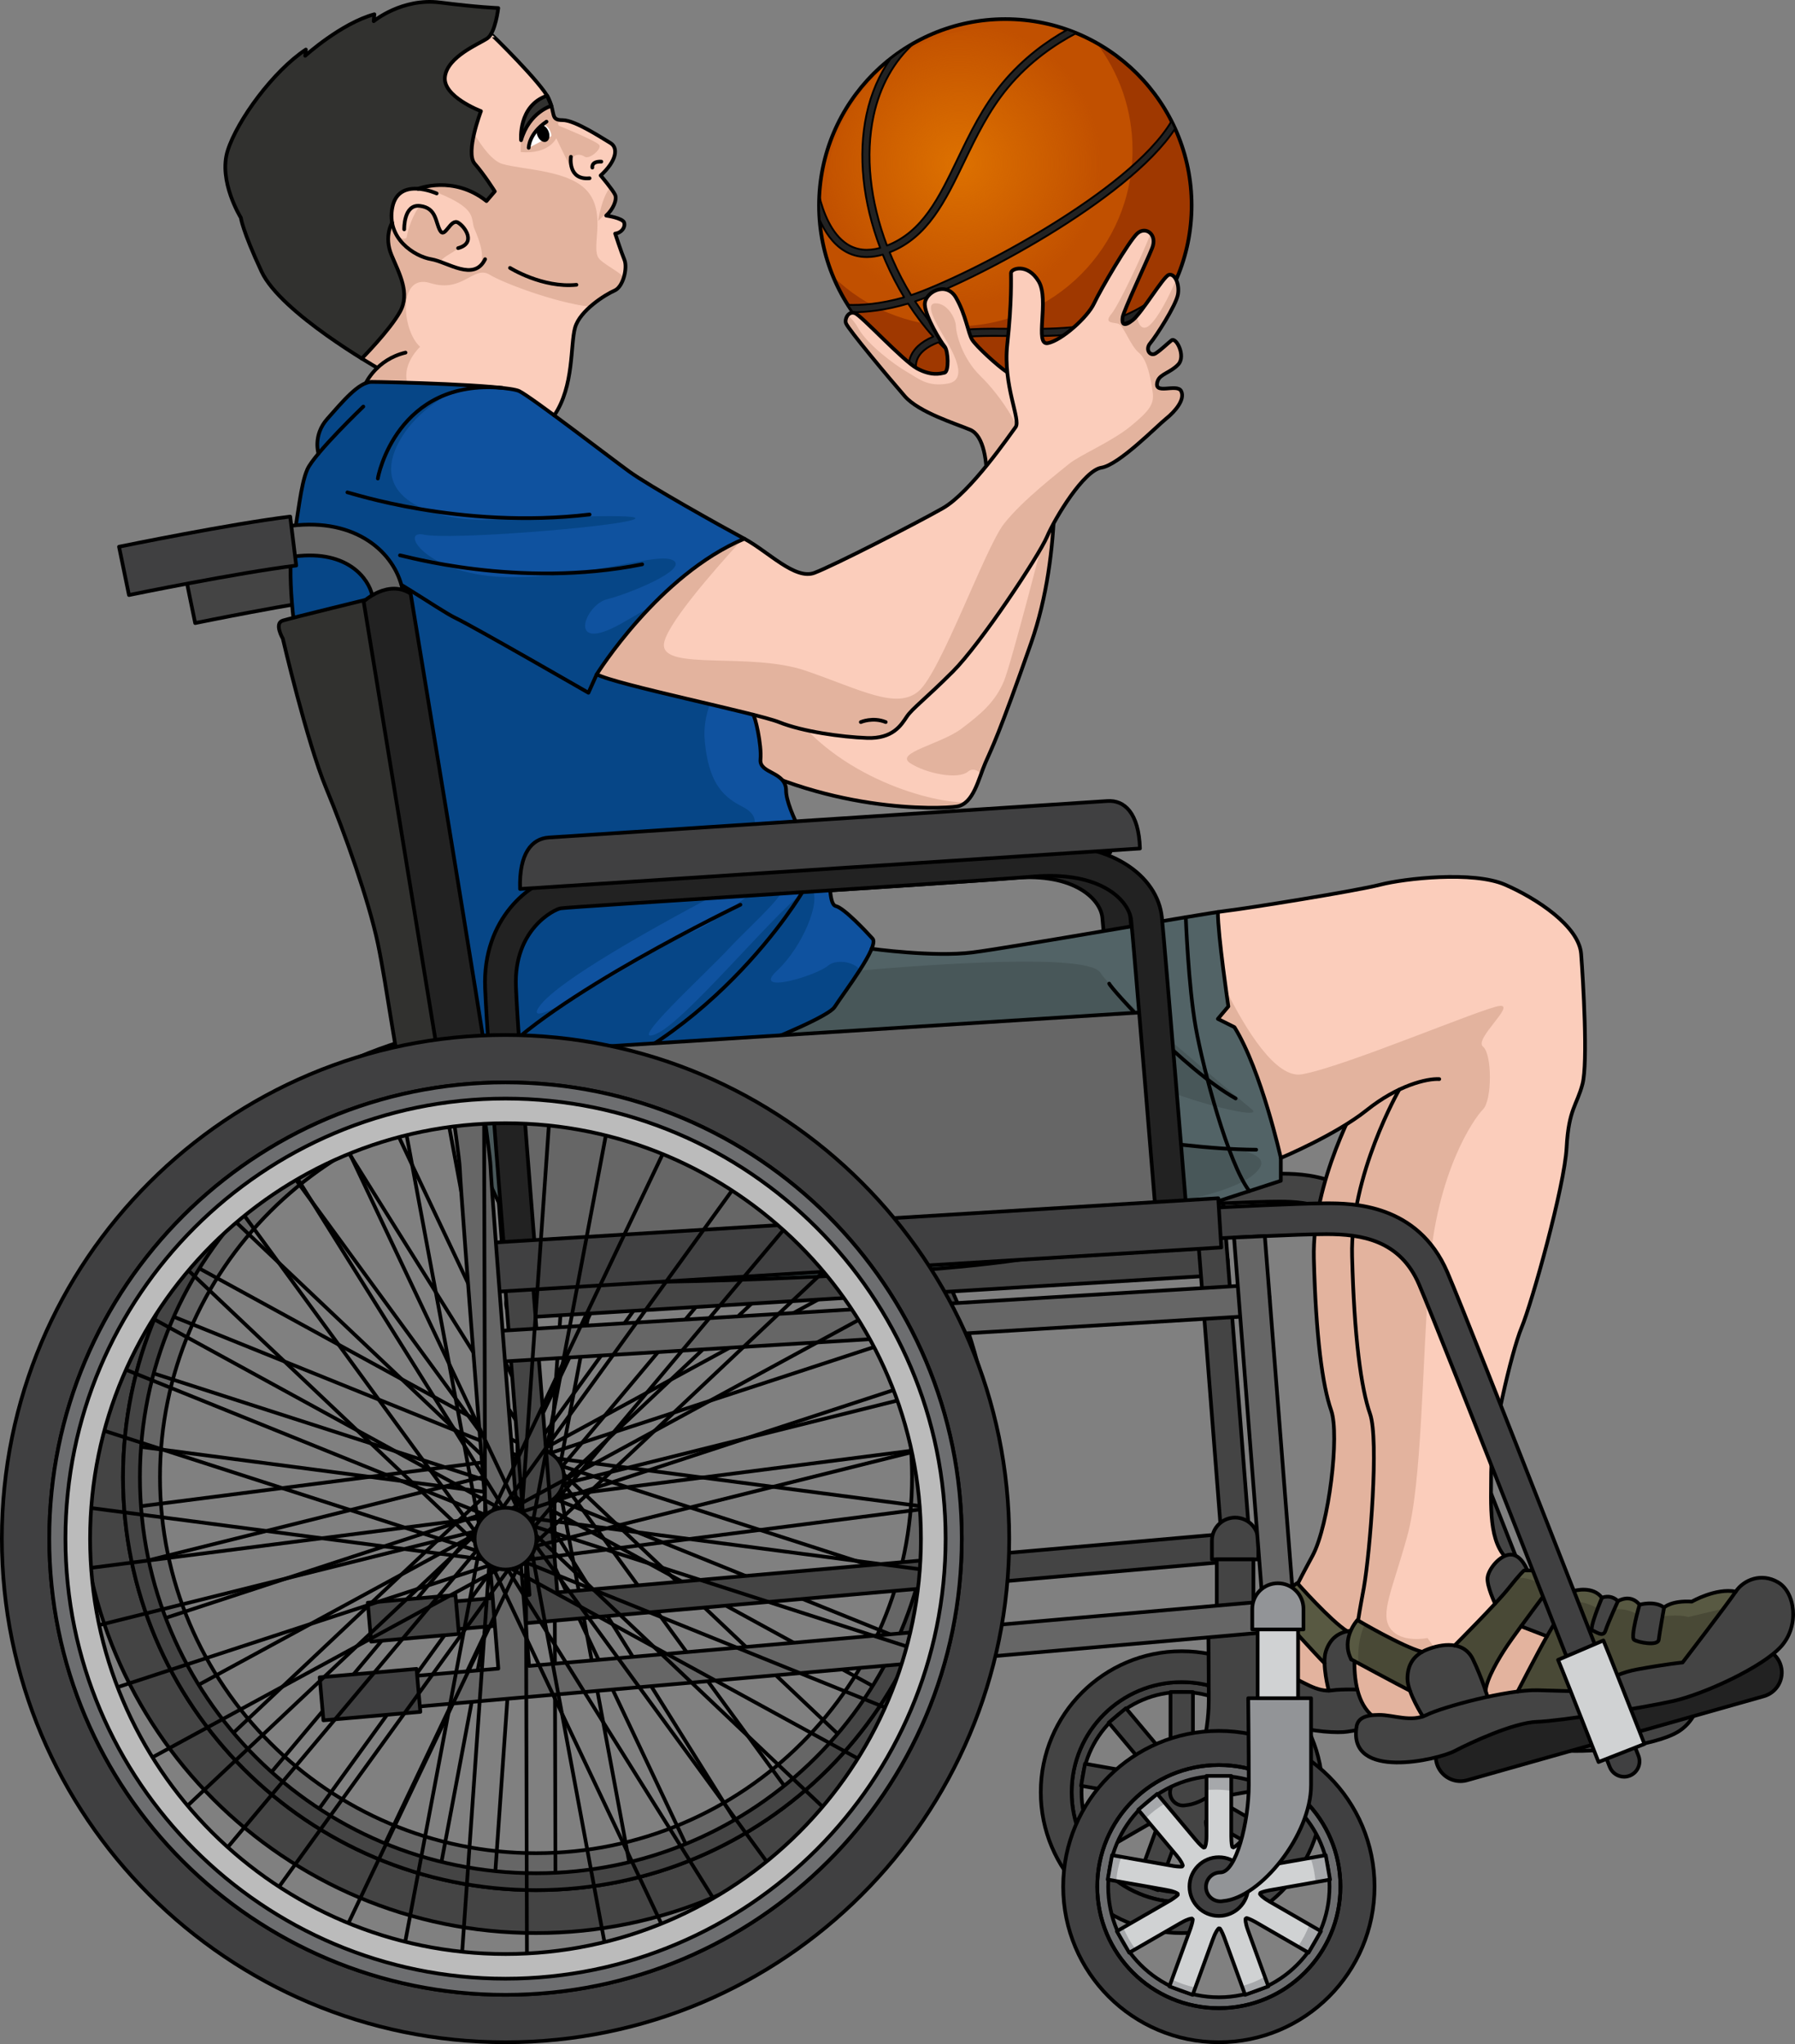 <?xml version="1.0" encoding="utf-8"?>
<!-- Generator: Adobe Illustrator 16.0.0, SVG Export Plug-In . SVG Version: 6.00 Build 0)  -->
<!DOCTYPE svg PUBLIC "-//W3C//DTD SVG 1.1//EN" "http://www.w3.org/Graphics/SVG/1.1/DTD/svg11.dtd">
<svg version="1.1" id="Layer_1" xmlns="http://www.w3.org/2000/svg" xmlns:xlink="http://www.w3.org/1999/xlink" x="0px" y="0px"
	 width="484.732px" height="552.044px" viewBox="0 0 484.732 552.044" enable-background="new 0 0 484.732 552.044"
	 xml:space="preserve">
<rect x="0" y="0" width="484.732" height="552.044" fill="#808080" stroke="none"/>
<g>
	<g>
		<g>
			<path fill="#666666" stroke="#000000" stroke-linecap="round" stroke-linejoin="round" stroke-miterlimit="10" d="
				M144.747,506.511c-59.316,0-107.571-48.26-107.571-107.574c0-59.315,48.255-107.574,107.571-107.574
				c59.313,0,107.574,48.259,107.574,107.574C252.321,458.251,204.061,506.511,144.747,506.511z M144.747,297.392
				c-55.99,0-101.543,45.551-101.543,101.545c0,55.992,45.553,101.545,101.543,101.545c55.993,0,101.545-45.553,101.545-101.545
				C246.292,342.943,200.74,297.392,144.747,297.392z"/>
			<g>
				<g>
					
						<line fill="none" stroke="#000000" stroke-linecap="round" stroke-linejoin="round" stroke-miterlimit="10" x1="149.739" y1="402.871" x2="149.997" y2="507.473"/>
					
						<line fill="none" stroke="#000000" stroke-linecap="round" stroke-linejoin="round" stroke-miterlimit="10" x1="150.256" y1="397.176" x2="170.034" y2="503.509"/>
				</g>
				<g>
					
						<line fill="none" stroke="#000000" stroke-linecap="round" stroke-linejoin="round" stroke-miterlimit="10" x1="140.678" y1="403.909" x2="185.728" y2="499.186"/>
					
						<line fill="none" stroke="#000000" stroke-linecap="round" stroke-linejoin="round" stroke-miterlimit="10" x1="143.524" y1="403.649" x2="199.19" y2="492.713"/>
				</g>
				<g>
					
						<line fill="none" stroke="#000000" stroke-linecap="round" stroke-linejoin="round" stroke-miterlimit="10" x1="151.1" y1="399.185" x2="212.789" y2="483.659"/>
					
						<line fill="none" stroke="#000000" stroke-linecap="round" stroke-linejoin="round" stroke-miterlimit="10" x1="148.168" y1="394.275" x2="226.671" y2="468.673"/>
				</g>
				<g>
					
						<line fill="none" stroke="#000000" stroke-linecap="round" stroke-linejoin="round" stroke-miterlimit="10" x1="144.375" y1="405.351" x2="236.824" y2="455.952"/>
					
						<line fill="none" stroke="#000000" stroke-linecap="round" stroke-linejoin="round" stroke-miterlimit="10" x1="146.526" y1="403.468" x2="243.913" y2="442.803"/>
				</g>
				<g>
					
						<line fill="none" stroke="#000000" stroke-linecap="round" stroke-linejoin="round" stroke-miterlimit="10" x1="150.031" y1="395.406" x2="249.591" y2="427.484"/>
					
						<line fill="none" stroke="#000000" stroke-linecap="round" stroke-linejoin="round" stroke-miterlimit="10" x1="144.773" y1="393.154" x2="252.015" y2="407.205"/>
				</g>
				<g>
					
						<line fill="none" stroke="#000000" stroke-linecap="round" stroke-linejoin="round" stroke-miterlimit="10" x1="148.215" y1="404.343" x2="252.752" y2="390.941"/>
					
						<line fill="none" stroke="#000000" stroke-linecap="round" stroke-linejoin="round" stroke-miterlimit="10" x1="148.85" y1="401.555" x2="250.757" y2="376.137"/>
				</g>
				<g>
					
						<line fill="none" stroke="#000000" stroke-linecap="round" stroke-linejoin="round" stroke-miterlimit="10" x1="146.946" y1="392.972" x2="246.347" y2="360.405"/>
					
						<line fill="none" stroke="#000000" stroke-linecap="round" stroke-linejoin="round" stroke-miterlimit="10" x1="141.366" y1="394.243" x2="236.386" y2="342.574"/>
				</g>
				<g>
					
						<line fill="none" stroke="#000000" stroke-linecap="round" stroke-linejoin="round" stroke-miterlimit="10" x1="150.731" y1="401.274" x2="227.424" y2="328.984"/>
					
						<line fill="none" stroke="#000000" stroke-linecap="round" stroke-linejoin="round" stroke-miterlimit="10" x1="149.604" y1="398.642" x2="217.109" y2="318.182"/>
				</g>
				<g>
					
						<line fill="none" stroke="#000000" stroke-linecap="round" stroke-linejoin="round" stroke-miterlimit="10" x1="143.02" y1="392.821" x2="204.293" y2="308.045"/>
					
						<line fill="none" stroke="#000000" stroke-linecap="round" stroke-linejoin="round" stroke-miterlimit="10" x1="139.255" y1="397.125" x2="185.756" y2="299.473"/>
				</g>
				<g>
					
						<line fill="#444444" stroke="#000000" stroke-linecap="round" stroke-linejoin="round" stroke-miterlimit="10" x1="150.96" y1="397.309" x2="170.517" y2="293.748"/>
					
						<line fill="#444444" stroke="#000000" stroke-linecap="round" stroke-linejoin="round" stroke-miterlimit="10" x1="148.503" y1="395.845" x2="155.823" y2="291.073"/>
				</g>
				<g>
					
						<line fill="#444444" stroke="#000000" stroke-linecap="round" stroke-linejoin="round" stroke-miterlimit="10" x1="139.751" y1="395.003" x2="139.496" y2="290.403"/>
					
						<line fill="#444444" stroke="#000000" stroke-linecap="round" stroke-linejoin="round" stroke-miterlimit="10" x1="139.236" y1="400.698" x2="119.458" y2="294.366"/>
				</g>
				<g>
					
						<line fill="none" stroke="#000000" stroke-linecap="round" stroke-linejoin="round" stroke-miterlimit="10" x1="148.816" y1="393.966" x2="103.766" y2="298.69"/>
					
						<line fill="none" stroke="#000000" stroke-linecap="round" stroke-linejoin="round" stroke-miterlimit="10" x1="145.967" y1="394.23" x2="90.305" y2="305.164"/>
				</g>
				<g>
					
						<line fill="none" stroke="#000000" stroke-linecap="round" stroke-linejoin="round" stroke-miterlimit="10" x1="138.394" y1="398.691" x2="76.702" y2="314.216"/>
					
						<line fill="none" stroke="#000000" stroke-linecap="round" stroke-linejoin="round" stroke-miterlimit="10" x1="141.323" y1="403.6" x2="62.824" y2="329.201"/>
				</g>
				<g>
					
						<line fill="none" stroke="#000000" stroke-linecap="round" stroke-linejoin="round" stroke-miterlimit="10" x1="145.116" y1="392.525" x2="52.667" y2="341.923"/>
					
						<line fill="none" stroke="#000000" stroke-linecap="round" stroke-linejoin="round" stroke-miterlimit="10" x1="142.965" y1="394.412" x2="45.582" y2="355.072"/>
				</g>
				<g>
					
						<line fill="none" stroke="#000000" stroke-linecap="round" stroke-linejoin="round" stroke-miterlimit="10" x1="139.462" y1="402.473" x2="39.899" y2="370.392"/>
					
						<line fill="none" stroke="#000000" stroke-linecap="round" stroke-linejoin="round" stroke-miterlimit="10" x1="144.717" y1="404.723" x2="37.479" y2="390.671"/>
				</g>
				<g>
					
						<line fill="none" stroke="#000000" stroke-linecap="round" stroke-linejoin="round" stroke-miterlimit="10" x1="141.276" y1="393.531" x2="36.741" y2="406.935"/>
					
						<line fill="none" stroke="#000000" stroke-linecap="round" stroke-linejoin="round" stroke-miterlimit="10" x1="140.646" y1="396.325" x2="38.736" y2="421.735"/>
				</g>
				<g>
					
						<line fill="none" stroke="#000000" stroke-linecap="round" stroke-linejoin="round" stroke-miterlimit="10" x1="142.547" y1="404.906" x2="43.146" y2="437.472"/>
					
						<line fill="none" stroke="#000000" stroke-linecap="round" stroke-linejoin="round" stroke-miterlimit="10" x1="148.122" y1="403.634" x2="53.105" y2="455.303"/>
				</g>
				<g>
					
						<line fill="none" stroke="#000000" stroke-linecap="round" stroke-linejoin="round" stroke-miterlimit="10" x1="138.759" y1="396.604" x2="62.069" y2="468.89"/>
					
						<line fill="none" stroke="#000000" stroke-linecap="round" stroke-linejoin="round" stroke-miterlimit="10" x1="139.891" y1="399.231" x2="72.384" y2="479.693"/>
				</g>
				<g>
					
						<line fill="none" stroke="#000000" stroke-linecap="round" stroke-linejoin="round" stroke-miterlimit="10" x1="146.476" y1="405.058" x2="85.197" y2="489.833"/>
					
						<line fill="none" stroke="#000000" stroke-linecap="round" stroke-linejoin="round" stroke-miterlimit="10" x1="150.236" y1="400.751" x2="103.739" y2="498.402"/>
				</g>
				<g>
					
						<line fill="none" stroke="#000000" stroke-linecap="round" stroke-linejoin="round" stroke-miterlimit="10" x1="138.53" y1="400.568" x2="118.979" y2="504.126"/>
					
						<line fill="none" stroke="#000000" stroke-linecap="round" stroke-linejoin="round" stroke-miterlimit="10" x1="140.99" y1="402.031" x2="133.67" y2="506.804"/>
				</g>
			</g>
			<g>
				<g>
					<path fill="#444444" stroke="#000000" stroke-linecap="round" stroke-linejoin="round" stroke-miterlimit="10" d="
						M21.63,398.938c0,67.992,55.124,123.116,123.117,123.116s123.119-55.121,123.119-123.116
						c0-67.996-55.123-123.119-123.119-123.119C76.754,275.819,21.63,330.942,21.63,398.938z M33.223,398.938
						c0-61.596,49.93-111.524,111.522-111.524c61.596,0,111.525,49.929,111.525,111.524c0,61.593-49.932,111.522-111.525,111.522
						C83.152,510.46,33.223,460.531,33.223,398.938z"/>
					<path fill="#444444" stroke="#000000" stroke-linecap="round" stroke-linejoin="round" stroke-miterlimit="10" d="
						M33.223,398.938c0,61.593,49.93,111.522,111.522,111.522c61.596,0,111.525-49.932,111.525-111.522
						c0-61.596-49.932-111.524-111.525-111.524C83.152,287.414,33.223,337.342,33.223,398.938z M37.786,398.938
						c0-59.071,47.89-106.959,106.961-106.959c59.068,0,106.957,47.888,106.957,106.959c0,59.069-47.889,106.955-106.957,106.955
						C85.676,505.893,37.786,458.007,37.786,398.938z"/>
					
						<circle fill="#404041" stroke="#000000" stroke-linecap="round" stroke-linejoin="round" stroke-miterlimit="10" cx="144.747" cy="398.938" r="7.561"/>
				</g>
			</g>
		</g>
		<g>
			<polygon fill="#444444" stroke="#000000" stroke-linecap="round" stroke-linejoin="round" stroke-miterlimit="10" points="
				143.524,280.248 303.187,270.096 308.712,321.839 146.456,334.397 			"/>
			<g>
				<path fill="#444444" stroke="#000000" stroke-linecap="round" stroke-linejoin="round" stroke-miterlimit="10" d="
					M140.438,355.862c-1.978,0-3.637-1.54-3.756-3.539c-0.129-2.076,1.452-3.862,3.532-3.987l187.354-11.396
					c2.051-0.128,3.864,1.454,3.99,3.531c0.125,2.076-1.455,3.86-3.531,3.989L140.67,355.854
					C140.593,355.859,140.515,355.862,140.438,355.862z"/>
				<path fill="#444444" stroke="#000000" stroke-linecap="round" stroke-linejoin="round" stroke-miterlimit="10" d="
					M334.329,419.697"/>
				<path fill="#222222" stroke="#000000" stroke-linecap="round" stroke-linejoin="round" stroke-miterlimit="10" d="
					M148.498,335.895c-1.939,0-3.589-1.491-3.749-3.457c-0.179-2.132-4.325-52.336-4.988-68.057
					c-0.724-17.124,11.238-26.167,17.5-26.999c1.791-0.239,19.23-1.374,47.537-3.203c27.569-1.784,58.822-3.804,68.436-4.604
					c19.633-1.643,30.918,7.532,31.938,17.435c0.751,7.241,6.074,72.358,6.299,75.125c0.173,2.074-1.372,3.893-3.445,4.062
					c-2.084,0.18-3.893-1.372-4.061-3.447c-0.058-0.679-5.545-67.803-6.286-74.967c-0.503-4.859-7.422-12.072-23.819-10.7
					c-9.685,0.809-40.972,2.831-68.575,4.616c-22.276,1.438-45.309,2.928-47.032,3.152c-1.458,0.194-11.561,5.065-10.964,19.213
					c0.659,15.568,4.926,67.233,4.967,67.753c0.174,2.073-1.368,3.893-3.44,4.062C148.708,335.889,148.603,335.895,148.498,335.895z
					"/>
				<path fill="#444444" stroke="#000000" stroke-linecap="round" stroke-linejoin="round" stroke-miterlimit="10" d="
					M299.82,230.23c-0.272-8.722-3.821-11.908-8.012-11.597l-136.479,8.912c-4.151,0.27-7.297,3.857-7.026,12.577L299.82,230.23z"/>
				<path fill="#444444" stroke="#000000" stroke-linecap="round" stroke-linejoin="round" stroke-miterlimit="10" d="
					M421.236,464.66c-1.504,0-2.927-0.908-3.509-2.395c-0.436-1.113-43.753-111.625-49.687-125.478
					c-4.639-10.823-14.056-12.282-22.659-12.282c-6.851,0-25.736,0.988-25.926,0.997c-2.044,0.131-3.849-1.485-3.959-3.562
					c-0.111-2.079,1.486-3.852,3.562-3.961c0.784-0.041,19.272-1.009,26.322-1.009c6.117,0,22.363,0,29.583,16.851
					c5.983,13.959,47.991,121.14,49.78,125.694c0.757,1.938-0.198,4.124-2.136,4.884C422.158,464.576,421.693,464.66,421.236,464.66
					z"/>
				
					<rect x="223.401" y="237.206" transform="matrix(0.061 0.998 -0.998 0.061 542.067 78.293)" fill="#444444" stroke="#000000" stroke-linecap="round" stroke-linejoin="round" stroke-miterlimit="10" width="12.054" height="179.997"/>
				<path fill="#444444" stroke="#000000" stroke-linecap="round" stroke-linejoin="round" stroke-miterlimit="10" d="
					M330.347,324.982l-7.528,0.353l6.964,89.008l-179.285,15.714c-1.359-17.016-9.108-114.074-9.402-121.996
					c-0.339-9.176-20.299-135.4-21.576-141.321c-1.897-8.796-11.199-17.361-27.134-15.402c-2.064,0.255-3.534,2.135-3.278,4.201
					c0.257,2.065,2.135,3.522,4.201,3.278c12.947-1.595,17.985,5.525,18.846,9.511c1.529,7.088,21.125,132.213,21.413,140.011
					c0.302,8.191,8.041,105.093,9.423,122.374l-19.891,1.744c-2.072,0.183-3.605,2.009-3.422,4.081
					c0.172,1.963,1.815,3.439,3.747,3.439c0.11,0,0.223-0.005,0.333-0.014l210.401-18.438c2.059-0.181,3.589-1.987,3.428-4.047
					L330.347,324.982z"/>
				<path fill="#444444" stroke="#000000" stroke-linecap="round" stroke-linejoin="round" stroke-miterlimit="10" d="
					M52.704,168.272l-2.429-11.81c1.095-0.225,26.988-5.537,41.834-7.367l1.475,11.964C79.22,162.831,52.966,168.218,52.704,168.272
					z"/>
				
					<rect x="106.308" y="425.355" transform="matrix(0.087 0.996 -0.996 0.087 537.407 287.882)" fill="#444444" stroke="#000000" stroke-linecap="round" stroke-linejoin="round" stroke-miterlimit="10" width="10.549" height="23.785"/>
			</g>
		</g>
		<g>
			<path fill="#444444" d="M339.521,414.242c-0.131-0.388-0.287-0.756-0.475-1.109c0,0,0,0,0-0.01
				c-0.586-1.052-1.451-1.924-2.507-2.51c0,0-0.01,0.011-0.01,0c-0.359-0.186-0.733-0.349-1.122-0.474
				c-0.587-0.181-1.219-0.276-1.867-0.276c-0.295,0-0.585,0.021-0.861,0.07c-0.348,0.037-0.675,0.104-1.001,0.206
				c-0.198,0.069-0.39,0.14-0.574,0.219c-2.184,0.925-3.741,3.054-3.812,5.563c-0.008,0.06-0.008,0.13-0.008,0.196v5.037h1.309
				h6.741h3.155v-0.021h1.307v-5.019C339.798,415.46,339.698,414.836,339.521,414.242z"/>
			<g>
				<path fill="#444444" d="M281.057,483.999c0,21.012,17.041,38.056,38.056,38.056c21.014,0,38.055-17.044,38.055-38.056
					c0-21.019-17.041-38.058-38.055-38.058C298.097,445.941,281.057,462.98,281.057,483.999z M289.396,483.999
					c0-16.413,13.306-29.719,29.717-29.719c16.412,0,29.717,13.306,29.717,29.719c0,16.41-13.305,29.717-29.717,29.717
					C302.701,513.715,289.396,500.409,289.396,483.999z"/>
				<path fill="#444444" stroke="#000000" stroke-linecap="round" stroke-linejoin="round" stroke-miterlimit="10" d="
					M289.396,483.999c0,16.41,13.306,29.717,29.717,29.717c16.412,0,29.717-13.307,29.717-29.717
					c0-16.413-13.305-29.719-29.717-29.719C302.701,454.28,289.396,467.585,289.396,483.999z M292.058,483.999
					c0-14.942,12.113-27.055,27.052-27.055c14.94,0,27.055,12.112,27.055,27.055c0,14.935-12.114,27.055-27.055,27.055
					C304.171,511.053,292.058,498.941,292.058,483.999z"/>
				<path fill="#444444" d="M309.077,486.016c-0.002-0.096-0.013-0.187-0.022-0.286c-0.186-0.15-0.849-0.564-2.546-0.869
					c-0.062-0.01-0.104-0.014-0.166-0.023l0.003-0.017l-14.402-2.541l1.055-5.962l15.161,2.676c1.196,0.159,1.77,0.134,1.972,0.102
					c0.056-0.073,0.108-0.15,0.163-0.236c-0.048-0.235-0.285-0.986-1.42-2.333l0.014-0.012l-0.068-0.073
					c-0.01-0.011-0.016-0.019-0.018-0.025l0,0l-9.396-11.199l4.641-3.886l9.413,11.221c1.146,1.36,1.731,1.79,1.941,1.915
					c0.088-0.02,0.179-0.045,0.271-0.073c0.112-0.212,0.41-0.931,0.418-2.664v-0.062c0-0.039-0.005-0.065-0.005-0.104h0.005v-14.613
					h6.052v14.739h0.001c0,0.012-0.001,0.021-0.001,0.033c0.013,1.673,0.172,2.364,0.252,2.584c0.08,0.045,0.168,0.082,0.26,0.121
					c0.229-0.084,0.904-0.436,2.048-1.796c0.03-0.038,0.053-0.072,0.089-0.109l0.005,0.004l9.394-11.193l4.64,3.89l-9.563,11.401
					c-1.009,1.223-1.323,1.842-1.405,2.061c0.031,0.081,0.073,0.167,0.121,0.257c0.224,0.078,0.967,0.243,2.694-0.059
					c0.063-0.009,0.104-0.021,0.166-0.032l0.004,0.008l14.39-2.534l1.052,5.962l-14.745,2.6c-1.484,0.285-2.11,0.548-2.306,0.658
					c-0.026,0.086-0.053,0.183-0.071,0.276c0.123,0.206,0.592,0.819,2.138,1.707l0,0c0.035,0.024,0.068,0.041,0.108,0.064
					l-0.006,0.009l12.662,7.308l-3.032,5.245l-12.97-7.495c-1.316-0.728-1.961-0.929-2.186-0.97
					c-0.081,0.047-0.153,0.103-0.233,0.163c-0.039,0.237-0.072,1.005,0.527,2.661c0.021,0.052,0.039,0.087,0.058,0.142l-0.009,0.003
					l4.996,13.737l-5.686,2.069l-5.142-14.125c-0.526-1.367-0.888-1.925-1.029-2.101c-0.093-0.014-0.186-0.021-0.285-0.024
					c-0.178,0.161-0.707,0.739-1.307,2.387c-0.021,0.049-0.024,0.086-0.042,0.133l-0.016-0.005l-4.998,13.739l-5.688-2.072
					l5.182-14.234c0.438-1.305,0.523-1.94,0.523-2.16c-0.062-0.065-0.127-0.134-0.202-0.202c-0.236,0.01-1.005,0.11-2.496,0.97
					c-0.059,0.03-0.096,0.06-0.15,0.096l-0.011-0.015l-12.664,7.31l-3.028-5.241l13.193-7.616
					C308.481,486.596,308.938,486.176,309.077,486.016z"/>
				<path fill="#444444" d="M331.531,484.883l11.209-1.978c-0.153-2.059-0.562-4.05-1.193-5.935l-10.708,1.885l-0.002-0.01
					c-0.063,0.013-0.106,0.024-0.17,0.034c-1.725,0.301-2.469,0.137-2.695,0.057c-0.043-0.089-0.086-0.173-0.12-0.255
					c0.081-0.22,0.4-0.836,1.404-2.063l7.085-8.44c-1.372-1.485-2.924-2.802-4.624-3.912l-6.924,8.257l-0.005-0.007
					c-0.034,0.041-0.059,0.074-0.087,0.112c-1.144,1.353-1.825,1.713-2.051,1.797c-0.091-0.039-0.177-0.077-0.257-0.12
					c-0.08-0.225-0.239-0.914-0.253-2.587c0-0.015,0.001-0.019,0.001-0.031h-0.001v-11.098c-1.229-0.188-2.488-0.29-3.77-0.29
					c-0.768,0-1.533,0.041-2.284,0.109v11.152h-0.005c0,0.035,0.005,0.064,0.005,0.104v0.062c-0.008,1.733-0.305,2.454-0.418,2.663
					c-0.095,0.03-0.186,0.058-0.271,0.071c-0.209-0.123-0.795-0.552-1.941-1.913l-7.458-8.89c-1.755,1.028-3.366,2.271-4.804,3.691
					l7.604,9.062c0.006,0.012,0.01,0.018,0.018,0.024l0.068,0.078l-0.015,0.01c1.136,1.347,1.372,2.096,1.423,2.333
					c-0.059,0.086-0.109,0.164-0.163,0.233c-0.202,0.033-0.775,0.061-1.974-0.101l-12.878-2.274
					c-0.655,1.881-1.087,3.869-1.26,5.929l12.327,2.173l-0.004,0.021c0.062,0.007,0.103,0.01,0.164,0.018
					c1.701,0.305,2.361,0.719,2.548,0.872c0.013,0.099,0.022,0.188,0.022,0.283c-0.139,0.161-0.596,0.58-1.717,1.269l-11.618,6.713
					c0.771,1.883,1.771,3.656,2.968,5.271l11.146-6.433l0.012,0.018c0.061-0.034,0.098-0.062,0.15-0.1
					c1.493-0.852,2.261-0.96,2.501-0.968c0.071,0.069,0.14,0.135,0.202,0.202c-0.004,0.218-0.09,0.851-0.525,2.158l-4.568,12.555
					c1.797,0.884,3.712,1.55,5.723,1.968l4.353-11.957l0.017,0.01c0.017-0.052,0.022-0.091,0.043-0.14
					c0.599-1.646,1.127-2.225,1.305-2.384c0.104,0.007,0.195,0.013,0.284,0.025c0.146,0.173,0.502,0.735,1.029,2.102l4.371,12.012
					c1.98-0.537,3.857-1.312,5.603-2.296l-4.146-11.397l0.012-0.006c-0.018-0.049-0.039-0.087-0.059-0.136
					c-0.601-1.656-0.566-2.424-0.527-2.667c0.08-0.058,0.157-0.111,0.234-0.16c0.227,0.039,0.868,0.24,2.184,0.974l10.401,6.006
					c1.145-1.651,2.098-3.448,2.812-5.363l-9.872-5.702l0.006-0.012c-0.04-0.02-0.069-0.032-0.11-0.059
					c-1.548-0.89-2.013-1.507-2.137-1.711c0.021-0.098,0.044-0.189,0.072-0.275C329.424,485.429,330.048,485.166,331.531,484.883z"
					/>
				<path fill="#444444" stroke="#000000" stroke-linecap="round" stroke-linejoin="round" stroke-miterlimit="10" d="
					M319.109,476.822c3.964,0,7.178,3.213,7.178,7.177s-3.214,7.175-7.178,7.175c-3.961,0-7.174-3.211-7.174-7.175
					S315.148,476.822,319.109,476.822z"/>
				<path fill="#444444" stroke="#000000" stroke-linecap="round" stroke-linejoin="round" stroke-miterlimit="10" d="
					M281.057,483.999c0,21.012,17.041,38.056,38.056,38.056c21.014,0,38.055-17.044,38.055-38.056
					c0-21.019-17.041-38.058-38.055-38.058C298.097,445.941,281.057,462.98,281.057,483.999z M289.396,483.999
					c0-16.413,13.306-29.719,29.717-29.719c16.412,0,29.717,13.306,29.717,29.719c0,16.41-13.305,29.717-29.717,29.717
					C302.701,513.715,289.396,500.409,289.396,483.999z"/>
				<path fill="#444444" stroke="#000000" stroke-linecap="round" stroke-linejoin="round" stroke-miterlimit="10" d="
					M309.077,486.016c-0.002-0.096-0.013-0.187-0.022-0.286c-0.186-0.15-0.849-0.564-2.546-0.869
					c-0.062-0.01-0.104-0.014-0.166-0.023l0.003-0.017l-14.402-2.541l1.055-5.962l15.161,2.676c1.196,0.159,1.77,0.134,1.972,0.102
					c0.056-0.073,0.108-0.15,0.163-0.236c-0.048-0.235-0.285-0.986-1.42-2.333l0.014-0.012l-0.068-0.073
					c-0.01-0.011-0.016-0.019-0.018-0.025l0,0l-9.396-11.199l4.641-3.886l9.413,11.221c1.146,1.36,1.731,1.79,1.941,1.915
					c0.088-0.02,0.179-0.045,0.271-0.073c0.112-0.212,0.41-0.931,0.418-2.664v-0.062c0-0.039-0.005-0.065-0.005-0.104h0.005v-14.613
					h6.052v14.739h0.001c0,0.012-0.001,0.021-0.001,0.033c0.013,1.673,0.172,2.364,0.252,2.584c0.08,0.045,0.168,0.082,0.26,0.121
					c0.229-0.084,0.904-0.436,2.048-1.796c0.03-0.038,0.053-0.072,0.089-0.109l0.005,0.004l9.394-11.193l4.64,3.89l-9.563,11.401
					c-1.009,1.223-1.323,1.842-1.405,2.061c0.031,0.081,0.073,0.167,0.121,0.257c0.224,0.078,0.967,0.243,2.694-0.059
					c0.063-0.009,0.104-0.021,0.166-0.032l0.004,0.008l14.39-2.534l1.052,5.962l-14.745,2.6c-1.484,0.285-2.11,0.548-2.306,0.658
					c-0.026,0.086-0.053,0.183-0.071,0.276c0.123,0.206,0.592,0.819,2.138,1.707l0,0c0.035,0.024,0.068,0.041,0.108,0.064
					l-0.006,0.009l12.662,7.308l-3.032,5.245l-12.97-7.495c-1.316-0.728-1.961-0.929-2.186-0.97
					c-0.081,0.047-0.153,0.103-0.233,0.163c-0.039,0.237-0.072,1.005,0.527,2.661c0.021,0.052,0.039,0.087,0.058,0.142l-0.009,0.003
					l4.996,13.737l-5.686,2.069l-5.142-14.125c-0.526-1.367-0.888-1.925-1.029-2.101c-0.093-0.014-0.186-0.021-0.285-0.024
					c-0.178,0.161-0.707,0.739-1.307,2.387c-0.021,0.049-0.024,0.086-0.042,0.133l-0.016-0.005l-4.998,13.739l-5.688-2.072
					l5.182-14.234c0.438-1.305,0.523-1.94,0.523-2.16c-0.062-0.065-0.127-0.134-0.202-0.202c-0.236,0.01-1.005,0.11-2.496,0.97
					c-0.059,0.03-0.096,0.06-0.15,0.096l-0.011-0.015l-12.664,7.31l-3.028-5.241l13.193-7.616
					C308.481,486.596,308.938,486.176,309.077,486.016z"/>
			</g>
			<path fill="#444444" stroke="#000000" stroke-linecap="round" stroke-linejoin="round" stroke-miterlimit="10" d="
				M319.496,480.535c3.81,0,6.932-12.236,6.932-21.343s-0.137-21.242-0.137-21.242h15.358c0,0,0,8.738,0,21.242
				c0,12.187-12.372,27.548-21.433,28.336c-0.234,0.048-0.476,0.077-0.723,0.077c-1.956,0-3.532-1.582-3.532-3.532
				C315.962,482.117,317.542,480.535,319.496,480.535z"/>
			<path fill="#444444" stroke="#000000" stroke-linecap="round" stroke-linejoin="round" stroke-miterlimit="10" d="
				M327.274,416.108c0-3.46,2.803-6.263,6.263-6.263c3.455,0,6.259,2.803,6.259,6.263v5.026h-12.521V416.108z"/>
			<rect x="328.593" y="421.138" fill="#444444" width="9.891" height="16.812"/>
			
				<rect x="328.593" y="421.138" fill="#444444" stroke="#000000" stroke-linecap="round" stroke-linejoin="round" stroke-miterlimit="10" width="9.891" height="16.812"/>
		</g>
	</g>
	<g>
		<g>
			<g>
				<g>
					<path fill="#E3B39E" d="M367.049,296.661c-2.628,1.231-5.509,2.978-8.47,5.348c-8.085,6.468-22.285,12.392-22.285,12.392
						s-5.027-22.639-12.04-33.956l-4.304-2.163l2.718-3.233c0,0-2.718-18.49-2.718-24.512v-0.013
						c0.861-0.131,1.519-0.225,1.967-0.273c6.116-0.704,33.957-5.202,40.248-6.819c6.291-1.619,24.078-3.587,32.339,0
						c8.277,3.585,19.228,10.836,19.773,17.994c0.543,7.155,1.792,28.175,0.351,33.75c-1.439,5.57-3.586,6.466-4.131,16.536
						c-0.528,10.054-8.981,40.248-11.671,46.716c-2.707,6.468-7.907,29.104-7.907,37.542c0,8.452-2.244,23.005,1.653,28.974
						c8.288,12.729,37.973,26.992,43.798,26.554c5.809-0.433,15.271,2.835,13.344,5.577c-1.943,2.737-13.934,12.532-19.67,14.047
						c-5.753,1.509-24.833-2.539-33.277-5.047c-8.44-2.519-19.87-5.563-27.52-5.943c-7.674-0.355-20.685-4.349-22.772-7.581
						c-5.598-8.615,3.681-24.295,8.028-32.515c4.354-8.236,7.311-32.503,4.973-39.145c-2.339-6.662-4.13-19.949-4.676-40.972
						C354.257,318.898,367.049,296.661,367.049,296.661z"/>
				</g>
				<g>
					<path fill="#4E827F" d="M336.296,314.4c0,0-5.029-22.639-12.038-33.958l-4.311-2.155l2.721-3.236
						c0,0-2.721-18.487-2.721-24.515l-36.302,5.241l-1.969,82.342c19.942-6.468,54.619-17.787,54.619-17.787V314.4"/>
					<path fill="none" stroke="#000000" stroke-linecap="round" stroke-linejoin="round" stroke-miterlimit="10" d="
						M367.047,296.653c0,0-12.783,22.239-12.244,43.261c0.539,21.023,2.336,34.319,4.673,40.97
						c2.334,6.646-0.62,30.921-4.969,39.145c-4.352,8.226-13.63,23.902-8.034,32.524c2.097,3.23,15.11,7.216,22.771,7.583
						c7.661,0.367,19.082,3.419,27.527,5.932c8.439,2.512,27.527,6.565,33.271,5.05c5.744-1.51,17.739-11.313,19.672-14.051
						c1.935-2.741-7.528-6.002-13.346-5.565c-5.817,0.438-35.508-13.832-43.8-26.561c-3.886-5.967-1.649-20.521-1.649-28.966
						c0-8.445,5.21-31.084,7.904-37.552c2.696-6.471,11.141-36.653,11.681-46.716s2.694-10.96,4.132-16.53s0.18-26.594-0.358-33.756
						c-0.54-7.16-11.5-14.398-19.767-17.99c-8.264-3.593-26.053-1.619-32.342,0c-6.285,1.617-36.112,6.372-42.219,7.093"/>
					<path fill="none" stroke="#000000" stroke-linecap="round" stroke-linejoin="round" stroke-miterlimit="10" d="M336.296,314.4
						c0,0-5.029-22.639-12.038-33.958l-4.311-2.155l2.721-3.236c0,0-2.721-18.487-2.721-24.515l-36.302,5.241l-1.969,82.342
						c19.942-6.468,54.619-17.787,54.619-17.787V314.4c0,0,14.196-5.93,22.281-12.397c8.084-6.468,15.632-8.264,18.866-8.083"/>
				</g>
				<g>
					<g>
						<path fill="#444444" d="M427.108,448.861c0,0-3.175,5.99-3.894,7.543c-0.704,1.555-5.351-0.986-6.094-1.966
							c-0.729-0.975,4.162-8.215,4.162-8.215S425.378,446.351,427.108,448.861z"/>
						<path fill="#444444" d="M416.219,443.615c0,0-4.258,4.651-5.407,6.283c-1.163,1.627-2.374-0.461-3.242-1.047
							c-0.854-0.593,4.952-7.335,4.952-7.335S414.939,441.169,416.219,443.615z"/>
						<path fill="#444444" d="M406.322,437.584c0,0-6.558,5.47-10.442,9.062l-5.618-4.535c4.897-3.553,11.256-8.045,11.256-8.045
							S404.623,434.915,406.322,437.584z"/>
						<path fill="#444444" d="M393.432,423.57c2.669,0.857,2.86,5.21,2.86,5.21c-0.518-0.167-0.854-0.223-0.854-0.223
							s-1.26,0.518-5.272,3.21c-1.013,0.685-2.648,1.636-4.516,2.682c0,0-0.677-4.994,0.209-7.014
							C386.751,425.402,390.768,422.71,393.432,423.57z"/>
						<path fill="#585942" d="M434.45,449.628c0,0,7.006-1.541,11.649,1.017c-2.826,2.234-18.784,13.285-18.784,13.285
							s-4.131-0.91-11.8-1.9c-7.665-1.01-13.39,1.769-13.39,1.769s-5.274-1.902-12.83-4.558c-1.391-0.481-3.132-0.924-5.071-1.28
							c0,0,7.758-7.727,11.655-11.314c3.885-3.592,10.442-9.062,10.442-9.062s4.953,0.18,6.199,3.932c0,0-5.806,6.742-4.952,7.335
							c0.868,0.586,2.079,2.674,3.242,1.047c1.149-1.632,5.407-6.283,5.407-6.283s3.712-0.971,5.064,2.608
							c0,0-4.892,7.24-4.162,8.215c0.743,0.979,5.39,3.521,6.094,1.966c0.719-1.553,3.894-7.543,3.894-7.543
							S429.427,447.672,434.45,449.628z"/>
						<path fill="#585942" d="M401.518,434.066c0,0-6.358,4.492-11.256,8.045c-2.021,1.465-3.807,2.777-4.795,3.551
							c-3.372,2.63-7.866,6.699-9.096,9.531c-0.028-1.893-0.143-5.193-0.618-8.728c-0.331-2.464-1.674-3.991-3.416-4.901
							c0.464-0.24,7.911-4.079,13.312-7.115c1.867-1.046,3.503-1.997,4.516-2.682c4.013-2.692,5.272-3.21,5.272-3.21
							s0.337,0.056,0.854,0.223C397.784,429.261,400.827,430.632,401.518,434.066z"/>
						<path fill="#585942" d="M363.797,440.558c-2.971,0.605-4.817,2.482-5.776,5.455c-0.28,0.867-0.363,2-0.335,3.17
							c-2.352-2.305-11.233-12.166-11.233-12.166l-0.792-0.256c-1.009-5.994,4.654-9.212,4.654-9.212
							S359.276,437.668,363.797,440.558z"/>
						<path fill="#444444" d="M372.337,441.564c1.742,0.91,3.085,2.438,3.416,4.901c0.476,3.534,0.59,6.835,0.618,8.728
							l-0.004,0.016c0.015,1.048,0,1.666,0,1.666l-0.006,0.014c-6.875-0.684-13.874-0.789-16.459-0.395
							c-0.371,0.064-0.729,0.084-1.086,0.087l0.006-0.016c0,0-1.048-3.956-1.137-7.382c-0.028-1.17,0.055-2.303,0.335-3.17
							c0.959-2.973,2.806-4.85,5.776-5.455c0.007-0.016,0.015,0.003,0.015,0.003c0.475-0.114,0.967-0.174,1.498-0.204
							C367.436,440.231,370.18,440.43,372.337,441.564z"/>
						<path fill="#444444" d="M457.318,451.738c3.388,3.835,1.896,12.386-4.333,16.046c-6.232,3.676-22.858,5.685-31.027,4.936
							c-8.168-0.752-29.603-4.078-35.381-5.724c-5.77-1.659-18.034-0.148-22.699,0.653c-4.686,0.811-28.879-1.104-22.232-13.897
							c0.925-1.772,2.823-2.236,6.45-1.066c3.308,1.066,6.751,3.945,10.721,3.896c0.356-0.003,0.715-0.022,1.086-0.087
							c2.585-0.395,9.584-0.289,16.459,0.395c2.743,0.262,5.455,0.615,7.863,1.072c1.939,0.356,3.681,0.799,5.071,1.28
							c7.556,2.655,12.83,4.558,12.83,4.558s5.725-2.778,13.39-1.769c7.669,0.99,11.8,1.9,11.8,1.9s15.958-11.051,18.784-13.285
							C448.921,448.408,453.932,447.904,457.318,451.738z"/>
					</g>
					<g>
						<path fill="none" stroke="#000000" stroke-linecap="round" stroke-linejoin="round" stroke-miterlimit="10" d="
							M341.65,453.761c0.924-1.774,2.824-2.243,6.445-1.076c3.617,1.168,7.387,4.484,11.807,3.809
							c4.427-0.677,21.837,0.102,29.394,2.747c7.559,2.648,12.83,4.558,12.83,4.558s5.73-2.775,13.396-1.775
							c7.668,0.999,11.793,1.907,11.793,1.907s15.965-11.041,18.79-13.283c2.826-2.244,7.823-2.737,11.213,1.091
							c3.392,3.828,1.896,12.386-4.335,16.054s-22.855,5.668-31.025,4.928c-8.172-0.746-29.594-4.078-35.371-5.729
							c-5.774-1.65-18.039-0.14-22.713,0.667C359.2,468.461,335.004,466.548,341.65,453.761z"/>
						<path fill="none" stroke="#000000" stroke-linecap="round" stroke-linejoin="round" stroke-miterlimit="10" d="
							M345.66,436.761c-1.007-6.002,4.658-9.222,4.658-9.222s8.981,10.147,13.49,13.021"/>
						<path fill="none" stroke="#000000" stroke-linecap="round" stroke-linejoin="round" stroke-miterlimit="10" d="
							M358.829,456.575c0,0-1.905-7.138-0.798-10.566c1.104-3.43,3.425-5.414,7.282-5.642c3.858-0.23,9.69,0.601,10.439,6.099
							c0.75,5.498,0.618,10.415,0.618,10.415"/>
						<path fill="none" stroke="#000000" stroke-linecap="round" stroke-linejoin="round" stroke-miterlimit="10" d="
							M346.458,437.019c0,0,8.878,9.861,11.231,12.167"/>
						<path fill="none" stroke="#000000" stroke-linecap="round" stroke-linejoin="round" stroke-miterlimit="10" d="
							M372.316,441.568c0,0,13.825-7.103,17.849-9.801c4.024-2.696,5.278-3.205,5.278-3.205s5.153,0.909,6.079,5.509
							c0,0-12.678,8.963-16.049,11.597c-3.373,2.635-7.894,6.701-9.098,9.545"/>
						<path fill="none" stroke="#000000" stroke-linecap="round" stroke-linejoin="round" stroke-miterlimit="10" d="
							M384.234,457.963c0,0,7.757-7.734,11.646-11.317c3.887-3.582,10.45-9.057,10.45-9.057s4.953,0.172,6.198,3.927
							c0,0-5.812,6.745-4.953,7.332c0.862,0.589,2.083,2.675,3.238,1.044c1.158-1.631,5.415-6.279,5.415-6.279
							s3.705-0.961,5.049,2.612c0,0-4.888,7.244-4.149,8.22c0.736,0.973,5.383,3.521,6.094,1.966c0.712-1.56,3.891-7.54,3.891-7.54
							s2.312-1.204,7.341,0.75c0,0,7.007-1.523,11.652,1.026"/>
						
							<line fill="none" stroke="#000000" stroke-linecap="round" stroke-linejoin="round" stroke-miterlimit="10" x1="395.88" y1="446.646" x2="390.266" y2="442.117"/>
						<path fill="none" stroke="#000000" stroke-linecap="round" stroke-linejoin="round" stroke-miterlimit="10" d="
							M385.661,434.447c0,0-0.68-4.985,0.206-7.012c0.881-2.025,4.905-4.725,7.573-3.863c2.666,0.859,2.848,5.211,2.848,5.211"/>
						<path fill="none" stroke="#000000" stroke-linecap="round" stroke-linejoin="round" stroke-miterlimit="10" d="
							M401.522,434.071c0,0,3.103,0.841,4.808,3.519"/>
						<path fill="none" stroke="#000000" stroke-linecap="round" stroke-linejoin="round" stroke-miterlimit="10" d="
							M412.528,441.516c0,0,2.407-0.341,3.7,2.097"/>
						<path fill="none" stroke="#000000" stroke-linecap="round" stroke-linejoin="round" stroke-miterlimit="10" d="
							M421.277,446.225c0,0,4.111,0.133,5.835,2.646"/>
					</g>
				</g>
			</g>
			<path fill="#222222" stroke="#000000" stroke-linecap="round" stroke-linejoin="round" stroke-miterlimit="10" d="
				M394.378,481.03c-2.903,0-5.573-1.915-6.403-4.848c-1.003-3.539,1.055-7.22,4.592-8.222l80.124-22.685
				c3.541-1.003,7.221,1.058,8.223,4.594c1.002,3.54-1.056,7.22-4.594,8.222l-80.123,22.685
				C395.59,480.949,394.978,481.03,394.378,481.03z"/>
			<g>
				<g>
					<path fill="#C15000" d="M321.794,55.465c0,27.788-22.527,50.312-50.311,50.312c-27.784,0-50.307-22.524-50.307-50.312
						c0-27.784,22.522-50.307,50.307-50.307C299.267,5.159,321.794,27.681,321.794,55.465z"/>
					<radialGradient id="SVGID_1_" cx="258.981" cy="44.185" r="38.539" gradientUnits="userSpaceOnUse">
						<stop  offset="0" style="stop-color:#DD7100"/>
						<stop  offset="1" style="stop-color:#DD7100;stop-opacity:0"/>
					</radialGradient>
					<path fill="url(#SVGID_1_)" d="M312.393,52.313c0,24.654-19.981,44.635-44.634,44.635c-24.648,0-44.633-19.98-44.633-44.635
						c0-24.649,19.984-44.635,44.633-44.635C292.411,7.678,312.393,27.664,312.393,52.313z"/>
					<path opacity="0.3" fill="#500000" d="M296.097,11.596c6.102,8.011,9.73,18.005,9.73,28.852
						c0,26.333-21.345,47.678-47.678,47.678c-12.896,0-24.584-5.127-33.166-13.443c7.547,18.249,25.522,31.096,46.5,31.096
						c27.783,0,50.311-22.524,50.311-50.312C321.794,36.626,311.43,20.212,296.097,11.596z"/>
					<path fill="none" stroke="#000000" stroke-linecap="round" stroke-linejoin="round" stroke-miterlimit="10" d="M321.794,55.465
						c0,27.788-22.527,50.312-50.311,50.312c-27.784,0-50.307-22.524-50.307-50.312c0-27.784,22.522-50.307,50.307-50.307
						C299.267,5.159,321.794,27.681,321.794,55.465z"/>
					
						<path fill="#222222" stroke="#000000" stroke-width="0.5" stroke-linecap="round" stroke-linejoin="round" stroke-miterlimit="10" d="
						M279.711,105.093c-8.58-1.298-16.997-5.916-24.284-13.287c4.671-1.192,10.997-1.135,17.665-1.071
						c10.725,0.1,22.888,0.216,32.992-4.517c3.729-1.748,6.828-3.955,9.392-6.349c1.104-1.974,2.067-4.033,2.894-6.161
						c-3.023,4.014-7.25,8.018-13.105,10.759c-9.709,4.546-21.628,4.429-32.155,4.329c-7.275-0.069-14.162-0.131-19.183,1.432
						c-2.424-2.643-4.7-5.595-6.803-8.832c15.125-5.14,57.432-27.185,70.209-46.632c-0.309-0.683-0.629-1.358-0.97-2.023
						c-5.893,9.927-19.969,20.153-31.577,27.412c-16.012,10.013-31.911,17.298-38.732,19.556c-1.85-3.027-3.553-6.292-5.072-9.779
						c-0.257-0.595-0.501-1.192-0.742-1.789c10.301-3.993,15.06-13.879,20.087-24.329c3.295-6.85,6.703-13.938,11.906-20.191
						c5.836-7.021,12.741-11.69,18.413-14.674c-0.8-0.326-1.611-0.637-2.432-0.925c-5.513,3.076-11.905,7.669-17.471,14.359
						c-5.354,6.442-8.813,13.635-12.163,20.594c-5.068,10.521-9.474,19.64-19.056,23.348c-4.593-12.103-5.893-24.393-3.628-34.982
						c1.735-8.126,5.539-14.885,11.005-19.758c-2.249,1.259-4.379,2.684-6.394,4.264c-3.06,4.275-5.279,9.357-6.501,15.081
						c-2.342,10.938-1.021,23.596,3.688,36.018c-3.383,0.936-6.366,0.616-8.868-0.98c-4.38-2.799-6.565-8.865-7.585-13.008
						c-0.04,0.832-0.063,1.67-0.063,2.51c0,1.321,0.066,2.62,0.166,3.91c1.398,3.168,3.447,6.307,6.437,8.217
						c1.901,1.218,4.019,1.824,6.313,1.824c1.369,0,2.809-0.231,4.306-0.66c0.264,0.646,0.526,1.296,0.81,1.942
						c1.469,3.369,3.129,6.574,4.959,9.586c-6.437,1.844-11.625,2.183-15.205,2.054c0.424,0.672,0.865,1.335,1.32,1.976
						c0.011,0,0.021,0,0.032,0c3.746,0,8.803-0.521,14.922-2.331c2.075,3.229,4.345,6.22,6.782,8.928
						c-3.348,1.404-5.46,3.364-6.271,5.834c-0.191,0.598-0.292,1.191-0.333,1.757c0.639,0.388,1.284,0.76,1.943,1.119
						c-0.068-0.729-0.021-1.504,0.235-2.286c0.68-2.062,2.656-3.703,5.852-4.9c3.509,3.655,7.325,6.741,11.354,9.15
						c3.002,1.79,6.076,3.164,9.174,4.132C275.92,105.621,277.831,105.405,279.711,105.093z"/>
				</g>
				<g>
					<path fill="#FBCDBB" d="M244.336,106.989c-3.829-4.379-15.334-18.114-15.883-19.712c-0.417-1.132,0.648-3.362,2.43-2.698
						c1.766,0.649,12.987,12.888,16.815,14.952c3.831,2.047,6.16,1.398,7.377,1.115c1.215-0.282,1.033-5.894,0-7.11
						c-1.033-1.197-5.145-7.94-5.327-11.203c-0.185-3.263,5.692-6.628,8.406-1.966c2.714,4.68,3.28,9.624,4.396,11.405
						c1.117,1.764,6.91,7.093,9.341,8.69c2.431,1.583,10.755,8.592,11.953,15.502c0.749,4.294,3.364,32.698-5.411,57.738
						c-8.789,25.04-10.472,28.036-12.336,32.332c-1.864,4.295-3.18,11.022-7.659,11.771c-4.478,0.748-36.244,1.863-65.58-15.883
						l-2.614-44.654c0,0,45.952,22.61,48.766,20.729c2.713-1.815,5.977-2.799,10.09-9.157c6.924-10.707,17.18-31.018,17.38-37.544
						c0.185-6.544-0.749-13.652-4.495-15.234C258.256,114.465,248.165,111.385,244.336,106.989z"/>
					<g>
						<path fill="#E3B39E" d="M278.046,126.681c-0.462-9.691-8.307-20.307-13.248-25.097c-4.94-4.79-6.598-11.364-6.648-13.459
							c-0.05-2.096-2.256-6.212-5.487-6.212c-3.23,0,0.462,5.999,2.765,9.893c2.303,3.895,6.004,10.876,0.467,11.799
							c-5.538,0.924-7.848-1.385-11.078-3.229c-3.23-1.846-10.613-7.386-12.922-11.54c-0.926-1.663-1.928-2.861-2.998-3.637
							c-0.472,0.621-0.657,1.493-0.442,2.078c0.549,1.598,12.054,15.333,15.883,19.712c3.829,4.396,13.92,7.477,17.647,9.074
							c3.746,1.582,4.68,8.69,4.495,15.234c-0.146,4.768-5.657,16.882-11.317,27.241c1.917,1.721,3.775,2.42,5.348,1.373
							C267.432,155.297,278.507,136.374,278.046,126.681z"/>
						<g>
							<path fill="#E3B39E" d="M284.778,133.796c-3.104,12.09-11.77,45.585-13.655,50.113c-2.308,5.539-6,8.769-11.538,12.922
								c-5.537,4.155-18,6.464-13.845,9.232c4.153,2.77,12.92,4.614,15.69,2.308c1.153-0.962,2.54-0.472,3.506,0.681
								c0.385-1.061,0.761-2.098,1.16-3.018c1.864-4.296,3.547-7.292,12.336-32.332
								C283.276,159.882,284.647,145.047,284.778,133.796z"/>
							<path fill="#E3B39E" d="M192.857,201.923c29.336,17.746,61.103,16.631,65.58,15.883c0.902-0.15,1.672-0.553,2.349-1.12
								c-10.35,0.169-37.147-7.867-49.2-27.698c-6.847-11.267-14.219-12.479-20.101-10.489L192.857,201.923z"/>
						</g>
					</g>
					<path fill="none" stroke="#000000" stroke-linecap="round" stroke-linejoin="round" stroke-miterlimit="10" d="
						M192.848,201.919c29.336,17.752,61.101,16.63,65.585,15.884c4.484-0.748,5.793-7.476,7.662-11.773
						c1.869-4.297,3.551-7.287,12.332-32.326c8.781-25.036,6.166-53.439,5.419-57.737c-1.204-6.912-9.529-13.92-11.959-15.509
						c-2.429-1.589-8.222-6.913-9.345-8.688c-1.119-1.775-1.681-6.727-4.39-11.398c-2.708-4.67-8.596-1.309-8.408,1.962
						c0.187,3.27,4.298,9.997,5.325,11.212c1.028,1.215,1.215,6.82,0,7.101c-1.215,0.279-3.55,0.933-7.381-1.122
						c-3.83-2.055-15.04-14.295-16.816-14.948c-1.775-0.653-2.832,1.565-2.429,2.71c0.561,1.589,12.052,15.32,15.883,19.712
						c3.83,4.392,13.92,7.475,17.657,9.063c3.736,1.588,4.671,8.688,4.484,15.229c-0.188,6.539-10.449,26.85-17.377,37.556
						c-4.111,6.354-7.369,7.345-10.091,9.156c-2.803,1.869-48.769-20.74-48.769-20.74L192.848,201.919z"/>
				</g>
			</g>
			<g>
				<g>
					<g>
						<path fill="#31312F" d="M148.885,28.539l0.017,0.051c0,0-5.944,1.613-8.191,9.273c0,0-0.899-9.29,7.025-12.021l0.018,0.018
							L148.885,28.539z"/>
						<path fill="#31312F" d="M134.55,2.166c0,0-0.516,4.596-1.965,7.044c-0.299,0.515-0.632,0.915-1.031,1.183
							c-2.231,1.497-10.656,4.861-11.389,10.271c-0.749,5.428,9.707,9.357,9.707,9.357s-4.296,11.203-1.682,14.2
							c2.613,2.98,5.428,7.459,5.428,7.459l-2.248,2.632c-8.974-7.11-18.48-3.314-18.48-3.314c-2.863-0.216-6.06,0.633-6.926,4.995
							c-0.3,1.5-0.3,2.882-0.083,4.146c0,0-2.265,3.695-0.167,8.74c2.114,5.046,5.094,10.272,2.298,15.317
							c-2.798,5.045-10.322,12.637-10.322,12.637c-7.593-4.712-23.125-15.085-27.056-23.477C65.407,62.154,65.04,58.79,65.04,58.79
							s-6.177-9.905-3.562-18.131c2.631-8.225,12.337-21.478,21.127-27.271l-0.183,1.681c0,0,9.706-8.791,18.68-11.222l-0.183,1.881
							c0,0,7.659-6.358,17.931-5.043C129.122,1.982,134.55,2.166,134.55,2.166z"/>
						<path fill="#0F529F" d="M225.737,244.71c2.231,0.566,8.024,6.726,9.889,8.774c0.435,0.467,0.283,1.448-0.248,2.747
							c-1.766,4.412-7.86,12.421-10.024,15.767c-2.796,4.296-48.832,21.859-64.214,23.542c-10.522,1.149-24.792,6.676-33.698,6.992
							c-4.112,0.149-7.076-0.816-8.025-3.828c-2.996-9.525-7.858-10.641-8.041-21.295c0,0-27.088-83.347-29.703-95.3
							c-2.63-11.953-4.11-28.221-2.63-35.497c1.499-7.291,2.064-15.516,3.93-19.811c0.448-1.049,1.582-2.581,3.013-4.312
							c0,0-1.582-4.895,2.415-9.391c3.412-3.829,7.175-8.407,10.389-9.622c0.532-0.218,1.065-0.333,1.564-0.333
							c2.831,0,24.823,0.482,35.014,1.599c0.051,0,0.117,0,0.184,0.016c2.329,0.25,4.012,0.533,4.661,0.864
							c1.315,0.651,5.028,3.298,9.456,6.561c7.393,5.462,16.766,12.637,20.195,15.118c5.478,3.996,24.675,14.701,31.15,18.181
							c-23.175,9.723-39.873,36.628-39.873,36.628c3.979,2.198,29.069,7.56,42.204,10.889c0.517,0.134,2.398,8.176,2.015,12.103
							c-0.365,3.914,6.927,3.164,6.927,8.41c0,5.227,7.658,18.496,10.088,20.727C224.788,236.486,223.489,244.144,225.737,244.71z"
							/>
						<path fill="#526366" d="M333.357,277.41l-4.479-2.248l2.829-3.363c0,0-2.829-19.229-2.829-25.49v-0.016
							c-1.998,0.301-5.013,0.799-8.674,1.397c-17.433,2.913-49.648,8.524-57.674,9.541c-10.456,1.299-27.153-0.999-27.153-0.999
							c-1.766,4.412-7.86,12.421-10.024,15.767c-2.796,4.296-48.832,21.859-64.214,23.542c-10.522,1.149-24.792,6.676-33.698,6.992
							c0,0,1.315,9.256,4.112,15.417c2.797,6.177,10.838,27.654,31.017,28.221c20.179,0.565,105.756-2.049,126.5-8.774
							c14.451-4.694,36.362-11.82,48.3-15.716c5.194-1.7,8.508-2.78,8.508-2.78v-6.177
							C345.878,312.723,340.649,289.179,333.357,277.41z"/>
						<path fill="#FBCDBB" d="M377.86,294.275c-2.731,1.281-5.728,3.097-8.807,5.561c-8.41,6.727-23.176,12.888-23.176,12.888
							s-5.229-23.544-12.521-35.313l-4.479-2.248l2.829-3.363c0,0-2.829-19.229-2.829-25.49v-0.016
							c0.899-0.134,1.58-0.233,2.048-0.283c6.359-0.732,35.312-5.411,41.855-7.093c6.544-1.681,25.04-3.729,33.631,0
							c8.607,3.73,19.995,11.271,20.562,18.714c0.566,7.442,1.865,29.302,0.366,35.097c-1.499,5.794-3.73,6.727-4.296,17.199
							c-0.55,10.454-9.341,41.854-12.138,48.581c-2.814,6.727-8.225,30.268-8.225,39.043c0,8.789-0.898,19.262,4.863,23.925
							c12.269,9.955,46.2,14.601,51.828,12.303c5.61-2.281,16.017-2.064,14.983,1.265c-1.049,3.33-9.789,16.85-14.983,20.179
							c-5.211,3.33-25.39,5.411-34.547,5.628c-9.157,0.199-21.444,0.832-29.136,2.896c-7.709,2.099-21.86,2.299-24.958-0.231
							c-8.292-6.745-4.112-25.224-2.431-34.747c1.682-9.54,4.111-39.992,1.682-46.9c-2.431-6.926-4.296-20.745-4.861-42.606
							C364.558,317.401,377.86,294.275,377.86,294.275z"/>
						<path fill="#FBCDBB" d="M163.703,58.224c0,0,4.478,0.65,4.845,1.915c0.384,1.265-0.749,2.764-2.432,2.946
							c0,0,1.649,5.045,2.516,7.109c0.848,2.047-0.268,7.242-2.697,8.291c-2.432,1.048-9.341,5.344-10.656,10.007
							c-1.3,4.678-0.216,15.799-5.611,23.69c-4.428-3.263-8.141-5.909-9.456-6.561c-0.649-0.331-2.332-0.614-4.661-0.864
							c-0.066-0.016-0.133-0.016-0.184-0.016c-10.19-1.116-32.183-1.599-35.014-1.599c-0.499,0-1.032,0.115-1.564,0.333v-0.019
							c0,0,0.899-2.015,3.096-4.111c-0.198-0.117-1.798-1.032-4.194-2.514c0,0,7.524-7.592,10.322-12.637
							c2.796-5.045-0.184-10.271-2.298-15.317c-2.098-5.045,0.167-8.74,0.167-8.74c-0.217-1.265-0.217-2.646,0.083-4.146
							c0.866-4.362,4.062-5.211,6.926-4.995c0,0,9.507-3.796,18.48,3.314l2.248-2.632c0,0-2.814-4.479-5.428-7.459
							c-2.614-2.997,1.682-14.2,1.682-14.2s-10.456-3.93-9.707-9.357c0.732-5.41,9.157-8.774,11.389-10.271
							c0.399-0.268,0.732-0.668,1.031-1.183c0.15,0,12.188,11.82,15.15,16.632c-7.925,2.731-7.025,12.021-7.025,12.021
							c2.247-7.66,8.191-9.273,8.191-9.273c0.766,2.697,0.234,3.845,3.015,3.845c3.362,0,10.654,4.862,12.902,6.177
							c2.247,1.299,1.682,4.863-2.614,8.775c0,0,3.33,3.929,3.896,5.244C166.682,53.928,165.567,56.542,163.703,58.224z"/>
						<path fill="#FBCDBB" d="M244.851,193.565c-1.498,2.248-3.729,5.994-10.705,5.743c-6.977-0.25-17.449-1.747-23.675-4.244
							c-1.249-0.499-3.813-1.217-7.127-2.065c-13.135-3.329-38.226-8.69-42.204-10.889c0,0,16.698-26.905,39.873-36.628
							c6.478,3.495,13.703,11.222,18.931,9.223c5.229-1.997,27.155-13.201,34.63-17.431c7.475-4.245,18.182-19.93,19.68-21.927
							c1.499-1.998-3.479-11.221-2.247-22.428c1.249-11.203,0.998-17.93,0.998-19.179c0-1.248,4.496-2.748,7.477,2.231
							c2.996,4.994-1.249,17.449,2.497,16.699c3.729-0.749,10.705-6.977,12.452-10.706c1.75-3.747,9.475-16.948,11.704-18.947
							c2.25-1.98,5.479,0.251,3.997,3.997c-1.499,3.729-7.726,16.932-7.975,18.68c-0.251,1.748,0.249,2.748,2.729,0.75
							c2.498-1.999,8.225-11.705,9.723-12.205c1.499-0.499,2.981,2.231,2.498,5.229c-0.5,2.997-5.977,11.455-7.475,13.203
							c-1.499,1.748,0,3.729,1.498,2.746c1.48-0.998,2.979-2.498,4.229-3.495c1.248-0.999,3.93,4.245,1.831,6.476
							c-2.082,2.248-4.904,2.598-5.577,4.495c-1.389,3.916,5.228,0.499,6.361,2.729c1.114,2.25-1.617,5.496-4.114,7.477
							c-2.479,1.998-12.703,12.454-17.432,13.203c-4.744,0.748-12.471,13.452-14.701,18.68
							c-2.246,5.244-17.946,28.902-25.422,36.379C249.845,188.836,246.349,191.333,244.851,193.565z"/>
					</g>
					<path fill="#485759" d="M288.162,304.608c-13.476-4.991,11.979-16.972,22.46-11.979c10.481,4.991,30.947,9.982,27.453,6.988
						c-3.494-2.996-36.438-29.947-40.93-36.937c-3.369-5.238-44.61-2.341-65.042-0.562c-2.428,3.764-5.378,7.759-6.75,9.88
						c-2.796,4.296-48.832,21.859-64.214,23.542c-10.522,1.149-24.792,6.676-33.698,6.992c0,0,1.315,9.256,4.112,15.417
						c2.658,5.871,10.063,25.556,28.121,27.973c30.038-0.693,74.813-5.685,82.066-6.376c10.481-0.999,31.446-3.993,45.922-8.486
						c14.475-4.491,46.419-6.985,52.408-15.472C346.062,307.104,301.638,309.599,288.162,304.608z"/>
					<path fill="#064687" d="M223.771,260.683c-3.493,2.995-20.962,7.985-13.976,1.497c6.986-6.489,11.98-18.968,9.483-21.963
						c-2.495-2.994-32.941,34.94-41.927,38.934c-8.984,3.993,12.978-15.973,19.467-22.96c6.489-6.988,19.465-17.971,13.476-17.971
						s-14.474,9.983-23.458,13.478s-46.42,28.451-41.428,20.465c4.991-7.986,41.927-27.452,52.409-32.942
						c10.482-5.492-3.993-6.49,0.998-10.481c4.991-3.992,7.487-7.986,1.497-10.981s-8.984-7.487-9.983-17.471
						c-0.383-3.83,0.339-7.287,1.371-10.101c-12.771-3.012-27.583-6.431-30.562-8.076c0,0,5.563-8.954,14.714-18.397
						c-2.897,1.709-5.615,3.288-7.985,4.631c-14.974,8.485-9.982-4.99-3.992-6.488c5.989-1.498,21.962-7.986,17.97-10.482
						c-3.993-2.496-21.464,4.492-43.924,4.492s-30.448-12.978-23.46-11.48c6.988,1.498,50.412-1.996,56.402-3.993
						c5.989-1.996-25.955-0.499-38.433,0c-12.479,0.499-33.942-4.493-24.458-21.464c3.873-6.934,10.915-11.699,17.891-14.914
						c-10.592-0.6-23.396-0.869-25.512-0.869c-0.499,0-1.032,0.115-1.564,0.333c-3.214,1.215-6.977,5.793-10.389,9.622
						c-3.997,4.496-2.415,9.391-2.415,9.391c-1.431,1.731-2.564,3.264-3.013,4.312c-1.865,4.295-2.431,12.52-3.93,19.811
						c-1.48,7.276,0,23.544,2.63,35.497c2.615,11.953,29.703,95.3,29.703,95.3c0.183,10.654,5.045,11.77,8.041,21.295
						c0.949,3.012,3.913,3.978,8.025,3.828c8.906-0.316,23.176-5.843,33.698-6.992c15.382-1.683,61.418-19.246,64.214-23.542
						c1.398-2.162,4.435-6.27,6.886-10.097C230.258,259.434,225.497,259.205,223.771,260.683z"/>
					<path fill="#E3B39E" d="M390.487,449.357l-4.991-6.988c0,0-6.987,1.498-9.981-2.495s0.499-10.482,4.492-24.957
						c3.993-14.476,3.992-45.421,5.988-71.875c1.996-26.453,11.979-40.93,14.476-43.425c2.496-2.496,2.496-14.974,0-16.97
						c-2.496-1.997,8.983-11.481,4.491-10.981c-4.491,0.499-41.926,16.472-53.406,18.469c-7.045,1.225-15.211-12.202-20.474-22.768
						c0.364,2.649,0.626,4.432,0.626,4.432l-2.829,3.363l4.479,2.248c7.292,11.77,12.521,35.313,12.521,35.313
						s14.766-6.161,23.176-12.888c3.079-2.464,6.075-4.279,8.807-5.561c0,0-13.303,23.126-12.736,44.985
						c0.565,21.861,2.431,35.681,4.861,42.606c2.43,6.908,0,37.36-1.682,46.9c-1.682,9.523-5.861,28.002,2.431,34.747
						c3.098,2.53,17.249,2.33,24.958,0.231c7.691-2.064,19.979-2.697,29.136-2.896c6.029-0.142,16.817-1.098,24.985-2.682
						l8.557-14.8l-50.911-8.984L390.487,449.357z"/>
					<path fill="#E3B39E" d="M161.73,69.796c-2.22-2.775,1.973-11.572-2.776-17.76c-4.749-6.186-17.76-6.104-23.309-7.769
						c-2.656-0.796-5.434-4.518-7.614-8.183c-0.732,3.152-1.137,6.651,0.159,8.136c2.613,2.98,5.428,7.459,5.428,7.459l-2.248,2.632
						c-8.974-7.11-18.48-3.314-18.48-3.314c-2.863-0.216-6.06,0.633-6.926,4.995c-0.3,1.5-0.3,2.882-0.083,4.146
						c0,0-2.265,3.695-0.167,8.74c2.114,5.046,5.094,10.272,2.298,15.317c-2.798,5.045-10.322,12.637-10.322,12.637
						c2.396,1.481,3.996,2.396,4.194,2.514c-2.196,2.097-3.096,4.111-3.096,4.111v0.019c0.532-0.218,1.065-0.333,1.564-0.333
						c1.062,0,4.819,0.067,9.639,0.211c-1.473-5.158,3.456-9.695,3.456-9.695c-4.994-4.44-6.104-19.979,2.773-17.203
						c8.879,2.775,11.654-4.994,16.095-2.22c3.102,1.938,17.02,7.389,27.03,8.614c2.415-2.146,5.217-3.774,6.589-4.365
						c1.194-0.516,2.07-2.033,2.551-3.687C166.263,72.829,162.881,71.238,161.73,69.796z"/>
					<path fill="#E3B39E" d="M297.428,126.302c4.729-0.749,14.952-11.205,17.432-13.203c2.497-1.98,5.229-5.227,4.114-7.477
						c-1.134-2.23-7.75,1.187-6.361-2.729c0.673-1.897,3.495-2.247,5.577-4.495c2.099-2.23-0.583-7.475-1.831-6.476
						c-1.249,0.997-2.748,2.497-4.229,3.495c-1.498,0.983-2.997-0.998-1.498-2.746c1.498-1.748,6.975-10.206,7.475-13.203
						c0.24-1.492-0.007-2.913-0.498-3.908c-1.851,4.339-4.854,10.351-7.255,12.353c-2.094,1.744-3.131-0.733-3.313-2.644
						c-0.429,0.498-0.822,0.908-1.154,1.176c-2.48,1.998-2.98,0.998-2.729-0.75c0.249-1.748,6.476-14.951,7.975-18.68
						c0.685-1.73,0.358-3.132-0.408-3.948c-2.46,6.382-8.686,19.41-10.522,21.614c-2.308,2.77,0.462,2.309,1.846,2.771
						c1.383,0.462,3.232,5.999,5.539,7.845s3.23,7.385,3.693,10.615c0.461,3.23-0.925,5.076-6,9.23
						c-5.076,4.153-13.846,7.847-16.616,10.153c-2.769,2.308-12.461,9.691-17.537,16.153c-5.077,6.462-17.077,40.153-23.077,45.23
						c-5.999,5.078-15.693-0.462-30.461-5.539c-14.768-5.078-38.308,0-38.308-6.924c0-4.655,12.732-19.329,21.073-28.441
						c-22.829,9.952-39.213,36.334-39.213,36.334c3.979,2.198,29.069,7.56,42.204,10.889c3.313,0.849,5.878,1.566,7.127,2.065
						c6.226,2.497,16.698,3.994,23.675,4.244c6.977,0.251,9.207-3.495,10.705-5.743c1.498-2.231,4.994-4.729,12.454-12.204
						c7.476-7.477,23.176-31.135,25.422-36.379C284.957,139.754,292.684,127.05,297.428,126.302z"/>
					<path fill="#E3B39E" d="M161.868,39.203c-0.625-1.041-9.365-4.579-10.822-5.203c-0.521-0.225-0.371-0.875,0.029-1.616
						c-1.824-0.244-1.497-1.415-2.174-3.794c0,0-5.815,1.589-8.115,9.046c-0.292,2.002-0.146,3.44-0.146,3.44
						c7.7,0.624,9.573-3.747,9.573-3.747l3.537,7.284c0.625-3.329,2.914-3.121,4.163-2.289
						C159.162,43.156,162.492,40.244,161.868,39.203z"/>
					<path fill="#FBCDBB" d="M109.866,63.93c0.17-1.685,1.791-6.48,3.568-8.317c1.042-1.078,3.503,0.91,4.515,4.444
						c1.011,3.535,2.357,2.19,3.03,1.685c0.674-0.505,1.347-3.536,3.535-1.852s2.021,4.04,0.842,5.725
						c-1.178,1.685-4.713,3.198-5.892,4.377s5.388,3.537,8.923,2.358c3.535-1.18,0.944-7.77-0.234-10.464
						c-1.179-2.693,0.909-5.026-8.185-9.068c-7.705-3.425-11.894-1.521-13.814,2.52c-0.062,0.222-0.143,0.413-0.19,0.655
						c-0.3,1.5-0.3,2.882-0.083,4.146c0,0-0.225,0.367-0.468,1.025C106.43,64.16,109.738,65.207,109.866,63.93z"/>
					<path fill="#FFFFFF" d="M146.695,33.564c-3.583,1.986-3.926,6.354-3.926,6.354l6.132-3.177
						C148.901,36.741,148.901,34.474,146.695,33.564"/>
					
						<ellipse transform="matrix(0.929 -0.369 0.369 0.929 -2.967 56.662)" stroke="#000000" stroke-width="0.5" stroke-miterlimit="10" cx="146.695" cy="36.089" rx="1.355" ry="2.126"/>
					<path fill="#E3B39E" d="M166.101,52.63c-0.196-0.454-0.724-1.22-1.326-2.025c-2.355,2.824-3.238,9.041-3.238,9.041l3.99-3.774
						C166.182,54.64,166.446,53.403,166.101,52.63z"/>
				</g>
				<g>
					<path fill="none" stroke="#000000" stroke-linecap="round" stroke-linejoin="round" stroke-miterlimit="10" d="M85.996,122.498
						c0,0-1.582-4.912,2.403-9.396c3.984-4.484,8.469-9.966,11.958-9.966s36.372,0.749,39.861,2.491
						c3.487,1.743,24.169,17.689,29.648,21.675c5.479,3.987,24.668,14.698,31.143,18.188c6.478,3.489,13.702,11.207,18.935,9.217
						c5.233-1.991,27.156-13.203,34.629-17.438c7.474-4.235,18.189-19.929,19.685-21.923c1.494-1.994-3.486-11.211-2.242-22.424
						c1.243-11.21,0.995-17.937,0.995-19.184s4.484-2.743,7.474,2.241c2.99,4.984-1.247,17.44,2.491,16.692
						c3.736-0.748,10.714-6.975,12.457-10.711c1.743-3.738,9.468-16.94,11.712-18.936c2.241-1.993,5.479,0.248,3.985,3.986
						c-1.496,3.736-7.727,16.942-7.974,18.686c-0.249,1.742,0.251,2.74,2.741,0.748c2.489-1.995,8.223-11.709,9.716-12.208
						c1.494-0.499,2.987,2.242,2.491,5.232c-0.496,2.988-5.98,11.456-7.475,13.202c-1.495,1.746,0,3.736,1.494,2.741
						s2.99-2.494,4.236-3.489c1.248-0.995,3.928,4.236,1.84,6.479c-2.087,2.242-4.923,2.587-5.576,4.484
						c-1.4,4.069,5.221,0.499,6.348,2.74c1.126,2.243-1.615,5.485-4.105,7.475c-2.489,1.992-12.704,12.454-17.438,13.202
						c-4.735,0.748-12.459,13.455-14.701,18.686c-2.242,5.231-17.937,28.901-25.412,36.376c-7.473,7.474-10.962,9.964-12.458,12.207
						c-1.494,2.242-3.732,5.981-10.711,5.731c-6.979-0.251-17.443-1.747-23.67-4.238c-6.228-2.489-44.345-10.211-49.33-12.953
						l-2.241,4.98c0,0-31.145-17.938-35.875-20.181c-4.734-2.24-20.434-13.701-25.413-13.948"/>
					<path fill="none" stroke="#000000" stroke-linecap="round" stroke-linejoin="round" stroke-miterlimit="10" d="
						M161.146,182.113c0,0,16.695-26.906,39.864-36.623"/>
					<path fill="none" stroke="#000000" stroke-linecap="round" stroke-linejoin="round" stroke-miterlimit="10" d="
						M102.036,129.233c0-0.562,5.231-27.07,33.634-24.467"/>
					<path fill="none" stroke="#000000" stroke-linecap="round" stroke-linejoin="round" stroke-miterlimit="10" d="M93.814,132.97
						c0.562,0,30.271,10.091,65.399,5.979"/>
					<path fill="none" stroke="#000000" stroke-linecap="round" stroke-linejoin="round" stroke-miterlimit="10" d="
						M108.015,149.974c0.749,0,31.953,9.155,65.4,2.43"/>
					<path fill="none" stroke="#000000" stroke-linecap="round" stroke-linejoin="round" stroke-miterlimit="10" d="M98.79,103.467
						c0,0,2.873-6.373,10.721-8.241"/>
					<path fill="none" stroke="#000000" stroke-linecap="round" stroke-linejoin="round" stroke-miterlimit="10" d="M117.919,52.249
						c0,0-10.278-4.671-11.959,3.737c-1.682,8.408,5.98,13.267,10.465,14.015c4.483,0.747,11.584,6.166,14.574,0"/>
					<path fill="none" stroke="#000000" stroke-linecap="round" stroke-linejoin="round" stroke-miterlimit="10" d="M112.885,50.99
						c0,0,9.518-3.785,18.487,3.313l2.243-2.613c0,0-2.803-4.485-5.42-7.475c-2.616-2.991,1.682-14.202,1.682-14.202
						s-10.465-3.924-9.716-9.343c0.747-5.417,9.156-8.781,11.396-10.277c2.244-1.494,2.992-8.221,2.992-8.221
						s-5.42-0.187-15.696-1.495c-10.277-1.308-17.938,5.045-17.938,5.045l0.187-1.868c-8.968,2.429-18.685,11.211-18.685,11.211
						l0.186-1.682c-8.781,5.792-18.498,19.059-21.113,27.281C58.872,48.886,65.04,58.79,65.04,58.79s0.373,3.364,5.604,14.574
						c5.231,11.211,31.255,25.983,31.255,25.983"/>
					<path fill="none" stroke="#000000" stroke-linecap="round" stroke-linejoin="round" stroke-miterlimit="10" d="M105.887,60.134
						c0,0-2.269,3.7-0.164,8.745c2.105,5.046,5.096,10.278,2.292,15.321c-2.802,5.046-10.321,12.631-10.321,12.631"/>
					<path fill="none" stroke="#000000" stroke-linecap="round" stroke-linejoin="round" stroke-miterlimit="10" d="M109.153,61.935
						c0,0-0.203-6.884,4.281-6.322c4.484,0.561,4.11,4.368,5.419,6.668c1.308,2.302,2.804-3.415,4.858-2.146
						c2.055,1.271,4.858,5.568,0,6.877"/>
					<path fill="none" stroke="#000000" stroke-linecap="round" stroke-linejoin="round" stroke-miterlimit="10" d="M132.583,9.211
						c0.067-0.104,13.738,13.329,15.606,17.438c1.868,4.11,0.374,5.792,3.736,5.792c3.363,0,10.651,4.858,12.893,6.167
						c2.243,1.309,1.684,4.858-2.616,8.781c0,0,3.328,3.925,3.908,5.232c0.576,1.309-0.543,3.925-2.412,5.605
						c0,0,4.484,0.638,4.858,1.906c0.375,1.271-0.748,2.766-2.43,2.952c0,0,1.642,5.046,2.501,7.101
						c0.861,2.055-0.258,7.253-2.688,8.297c-2.429,1.047-9.344,5.345-10.651,10.016c-1.307,4.671-0.221,15.794-5.622,23.686"/>
					<path fill="none" stroke="#000000" stroke-linecap="round" stroke-linejoin="round" stroke-miterlimit="10" d="M137.725,72.354
						c0,0,8.781,5.493,17.939,4.56"/>
					<path fill="none" stroke="#000000" stroke-linecap="round" stroke-linejoin="round" stroke-miterlimit="10" d="M154.168,42.347
						c0,0-0.934,6.352,5.046,5.791"/>
					<path fill="none" stroke="#000000" stroke-linecap="round" stroke-linejoin="round" stroke-miterlimit="10" d="M159.961,45.26
						c0,0-0.386-1.721,2.429-1.606"/>
					<path fill="none" stroke="#000000" stroke-linecap="round" stroke-linejoin="round" stroke-miterlimit="10" d="M140.715,37.861
						c0,0-0.894-9.283,7.027-12.023l1.159,2.748C148.901,28.585,142.957,30.201,140.715,37.861z"/>
					<path fill="none" stroke="#000000" stroke-linecap="round" stroke-linejoin="round" stroke-miterlimit="10" d="M147.579,32.858
						c-4.81,3.231-4.81,7.06-4.81,7.06"/>
					<path fill="none" stroke="#000000" stroke-linecap="round" stroke-linejoin="round" stroke-miterlimit="10" d="
						M203.342,193.005c0.529,0.135,2.399,8.167,2.025,12.09c-0.374,3.924,6.913,3.177,6.913,8.409
						c0,5.231,7.661,18.499,10.09,20.741c2.43,2.242,1.122,9.903,3.363,10.463c2.243,0.562,8.034,6.728,9.904,8.783
						c1.868,2.055-7.476,14.199-10.277,18.499c-2.803,4.298-48.827,21.862-64.215,23.543c-15.386,1.681-38.743,12.706-41.733,3.177
						c-2.987-9.531-7.846-10.651-8.033-21.302c0,0-27.094-83.337-29.71-95.296c-2.616-11.958-4.109-28.215-2.616-35.502
						c1.494-7.287,2.056-15.51,3.924-19.807c1.87-4.298,15.136-17.004,15.136-17.004"/>
					<path fill="none" stroke="#000000" stroke-linecap="round" stroke-linejoin="round" stroke-miterlimit="10" d="
						M216.765,240.785c0,0-25.786,44.098-73.246,55.87"/>
					<path fill="none" stroke="#000000" stroke-linecap="round" stroke-linejoin="round" stroke-miterlimit="10" d="
						M199.948,244.335c0,0-51.759,24.852-66.895,42.604"/>
					<path fill="none" stroke="#000000" stroke-linecap="round" stroke-linejoin="round" stroke-miterlimit="10" d="
						M232.461,195.006c0,0,3.243-1.411,6.726,0"/>
					<path fill="none" stroke="#000000" stroke-linecap="round" stroke-linejoin="round" stroke-miterlimit="10" d="
						M127.451,302.528c0,0,1.306,9.261,4.106,15.429c2.804,6.166,10.839,27.654,31.02,28.214c20.18,0.561,105.759-2.056,126.5-8.781
						c20.74-6.727,56.804-18.498,56.804-18.498v-6.167c0,0,14.763-6.167,23.171-12.894c8.407-6.727,16.256-8.595,19.617-8.407"/>
					<path fill="none" stroke="#000000" stroke-linecap="round" stroke-linejoin="round" stroke-miterlimit="10" d="
						M377.859,294.267c0,0-13.294,23.128-12.732,44.99c0.561,21.861,2.429,35.689,4.858,42.603c2.429,6.913,0,37.371-1.682,46.9
						c-1.682,9.53-5.861,28.006,2.429,34.756c3.105,2.528,17.258,2.319,24.958,0.239c7.7-2.082,19.979-2.707,29.136-2.915
						s29.344-2.289,34.547-5.619c5.203-3.329,13.943-16.856,14.984-20.187s-9.365-3.538-14.984-1.248
						c-5.619,2.289-39.562-2.358-51.83-12.313c-5.749-4.665-4.858-15.136-4.858-23.917c0-8.783,5.42-32.325,8.221-39.054
						c2.804-6.727,11.587-38.117,12.146-48.582c0.562-10.464,2.802-11.397,4.298-17.189c1.494-5.791,0.188-27.655-0.374-35.104
						c-0.561-7.446-11.958-14.975-20.554-18.711s-27.095-1.681-33.634,0c-6.539,1.682-35.502,6.354-41.855,7.101
						c-6.353,0.748-57.925,9.903-68.391,11.211c-10.462,1.309-27.164-1.004-27.164-1.004"/>
					<path fill="none" stroke="#000000" stroke-linecap="round" stroke-linejoin="round" stroke-miterlimit="10" d="
						M345.881,312.724c0,0-5.231-23.545-12.519-35.315l-4.484-2.243l2.83-3.363c0,0-2.83-19.229-2.83-25.495"/>
					<path fill="none" stroke="#000000" stroke-linecap="round" stroke-linejoin="round" stroke-miterlimit="10" d="
						M320.215,247.703c0,0,0.683,18.559,2.701,29.827c2.018,11.269,8.745,36.635,14.464,44.135"/>
					<path fill="none" stroke="#000000" stroke-linecap="round" stroke-linejoin="round" stroke-miterlimit="10" d="
						M299.536,265.636c0.337,1.13,20.014,23.065,34.143,31.019"/>
					<path fill="none" stroke="#000000" stroke-linecap="round" stroke-linejoin="round" stroke-miterlimit="10" d="
						M280.362,302.543c0,0,33.302,7.785,58.867,7.953"/>
				</g>
			</g>
			<g>
				<g>
					<path fill="#444444" d="M449.366,434.127c0,0-1.231,6.942-1.447,8.706c-0.2,1.767-5.611,0.733-6.66,0
						c-1.032-0.73,1.498-9.455,1.498-9.455S446.853,432.196,449.366,434.127z"/>
					<path fill="#444444" d="M436.913,432.413c0,0-2.729,5.96-3.346,7.942c-0.633,1.98-2.498,0.299-3.547,0
						c-1.031-0.318,2.562-8.842,2.562-8.842S434.865,430.398,436.913,432.413z"/>
					<path fill="#444444" d="M425.192,429.599c0,0-4.744,7.509-7.441,12.304l-7.01-2.697c3.711-5.078,8.574-11.554,8.574-11.554
						S422.66,427.5,425.192,429.599z"/>
					<path fill="#444444" d="M407.961,419.842c2.914,0,4.494,4.246,4.494,4.246c-0.565,0-0.915,0.05-0.915,0.05
						s-1.082,0.916-4.195,4.861c-0.784,0.998-2.099,2.465-3.612,4.096c0,0-2.266-4.729-2.033-7.01
						C401.934,423.789,405.048,419.842,407.961,419.842z"/>
					<path fill="#585942" d="M456.876,432.545c-5.595-0.333-7.51,1.582-7.51,1.582s-1.231,6.942-1.447,8.706
						c-0.2,1.767-5.611,0.733-6.66,0c-1.032-0.73,1.498-9.455,1.498-9.455c-2.481-3.114-5.844-0.966-5.844-0.966
						s-2.729,5.96-3.346,7.942c-0.633,1.98-2.498,0.299-3.547,0c-1.031-0.318,2.562-8.842,2.562-8.842
						c-2.43-3.313-7.391-1.914-7.391-1.914s-4.744,7.509-7.441,12.304c-2.715,4.794-7.927,14.917-7.927,14.917
						c2.032-0.266,3.897-0.382,5.429-0.35c8.325,0.217,14.152,0.417,14.152,0.417s4.778-4.578,12.687-6.027
						c7.908-1.466,12.286-1.882,12.286-1.882s12.271-16.032,14.352-19.146C463.319,428.783,456.876,432.545,456.876,432.545z
						 M419.315,427.652c-1.782-3.181-5.229-3.563-6.86-3.563c-0.565,0-0.915,0.05-0.915,0.05s-1.082,0.916-4.195,4.861
						c-0.784,0.998-2.099,2.465-3.612,4.096c-4.381,4.729-10.523,10.904-10.907,11.288c2.016,0.35,3.831,1.432,4.946,3.763
						c1.599,3.347,2.763,6.577,3.396,8.441c0.315-3.196,3.463-8.657,5.96-12.337c0.731-1.083,2.081-2.948,3.613-5.045
						C414.452,434.127,419.315,427.652,419.315,427.652z M364.89,448.146h0.865c0,0,11.938,6.926,15,8.458
						c-0.398-1.149-0.682-2.298-0.682-3.247c0-3.247,1.231-5.694,3.979-7.242c-5.394-1.416-17.497-8.574-17.497-8.574
						S361.976,442.536,364.89,448.146z"/>
					<path fill="#494936" d="M366.821,448.764c2.99,1.727,11.428,6.586,13.934,7.84c-0.398-1.149-0.682-2.298-0.682-3.247
						c0-3.247,1.231-5.694,3.979-7.242c-4.04-1.06-11.843-5.341-15.506-7.425C367.56,440.812,366.577,444.148,366.821,448.764z
						 M455.871,436.707c-1.561-0.543-4.402-0.459-6.917-0.229c-0.379,2.186-0.901,5.264-1.035,6.355c-0.2,1.767-5.611,0.733-6.66,0
						c-0.668-0.472,0.154-4.283,0.818-6.921c-2.55-1.362-4.672-1.475-6.195-1.206c-0.842,1.902-1.949,4.473-2.314,5.648
						c-0.633,1.98-2.498,0.299-3.547,0c-0.629-0.193,0.46-3.432,1.406-5.934c-2.962-1.812-5.885-2.069-8.092-1.848
						c-1.625,2.622-3.969,6.458-5.584,9.329c-2.715,4.794-7.927,14.917-7.927,14.917c2.032-0.266,3.897-0.382,5.429-0.35
						c8.325,0.217,14.152,0.417,14.152,0.417s4.778-4.578,12.687-6.027c7.908-1.466,12.286-1.882,12.286-1.882
						s6.646-8.686,10.986-14.513L455.871,436.707z M417.821,429.646c-1.236-1.603-3.629-3.518-8.056-3.6
						c-0.618,0.719-1.4,1.659-2.421,2.953c-0.784,0.998-2.099,2.465-3.612,4.096c-4.381,4.729-10.523,10.904-10.907,11.288
						c2.016,0.35,3.831,1.432,4.946,3.763c1.536,3.216,2.666,6.312,3.315,8.204l0.131-0.029c0.447-3.226,3.477-8.485,5.91-12.07
						c0.731-1.083,2.081-2.948,3.613-5.045C413.175,435.877,416.094,431.958,417.821,429.646z"/>
					<path fill="#444444" d="M392.825,444.383c2.016,0.35,3.831,1.432,4.946,3.763c1.599,3.347,2.763,6.577,3.396,8.441v0.017
						c0.35,1.032,0.531,1.648,0.531,1.648v0.017c-7.025,1.516-13.983,3.645-16.415,4.861c-0.35,0.184-0.699,0.316-1.048,0.433
						v-0.017c0,0-2.3-3.58-3.481-6.942c-0.398-1.149-0.682-2.298-0.682-3.247c0-3.247,1.231-5.694,3.979-7.242
						c0-0.017,0.017,0,0.017,0c0.432-0.267,0.899-0.482,1.417-0.682C387.548,444.632,390.328,443.951,392.825,444.383z"/>
					<path fill="#444444" d="M480.185,427.334c4.579,2.714,5.827,11.654,0.832,17.266c-4.994,5.627-20.811,12.919-29.136,14.784
						c-8.324,1.865-30.601,5.41-36.845,5.627c-6.242,0.2-17.896,5.611-22.26,7.893c-4.379,2.297-28.936,8.125-26.438-6.66
						c0.35-2.049,2.081-3.113,6.044-3.113c3.612,0,7.94,1.748,11.854,0.433c0.349-0.116,0.698-0.249,1.048-0.433
						c2.432-1.217,9.39-3.346,16.415-4.861c2.799-0.616,5.595-1.133,8.125-1.449c2.032-0.266,3.897-0.382,5.429-0.35
						c8.325,0.217,14.152,0.417,14.152,0.417s4.778-4.578,12.687-6.027c7.908-1.466,12.286-1.882,12.286-1.882
						s12.271-16.032,14.352-19.146C470.811,426.718,475.606,424.621,480.185,427.334z"/>
				</g>
				<g>
					<path fill="none" stroke="#000000" stroke-linecap="round" stroke-linejoin="round" stroke-miterlimit="10" d="
						M366.347,466.252c0.347-2.052,2.08-3.122,6.035-3.122c3.954,0,8.74,2.081,12.902,0c4.162-2.082,21.645-6.868,29.969-6.66
						c8.325,0.209,14.152,0.417,14.152,0.417s4.786-4.578,12.694-6.036c7.908-1.457,12.278-1.873,12.278-1.873
						s12.279-16.024,14.36-19.146c2.082-3.121,6.868-5.202,11.446-2.497c4.579,2.706,5.827,11.654,0.832,17.273
						c-4.994,5.619-20.811,12.903-29.136,14.776c-8.324,1.873-30.593,5.41-36.836,5.619c-6.244,0.208-17.898,5.619-22.269,7.908
						C388.407,475.201,363.849,481.029,366.347,466.252z"/>
					<path fill="none" stroke="#000000" stroke-linecap="round" stroke-linejoin="round" stroke-miterlimit="10" d="M364.89,448.146
						c-2.914-5.619,1.665-10.614,1.665-10.614s12.13,7.178,17.511,8.583"/>
					<path fill="none" stroke="#000000" stroke-linecap="round" stroke-linejoin="round" stroke-miterlimit="10" d="
						M384.245,463.553c0,0-4.164-6.458-4.164-10.204s1.666-6.452,5.411-7.908c3.746-1.457,9.782-2.498,12.279,2.705
						s3.935,10.111,3.935,10.111"/>
					<path fill="none" stroke="#000000" stroke-linecap="round" stroke-linejoin="round" stroke-miterlimit="10" d="M364.89,448.146
						c0,0,12.805,6.926,15.871,8.458"/>
					<path fill="none" stroke="#000000" stroke-linecap="round" stroke-linejoin="round" stroke-miterlimit="10" d="
						M392.806,444.395c0,0,11.417-11.441,14.539-15.396s4.201-4.856,4.201-4.856s5.392-0.747,7.775,3.512
						c0,0-9.688,12.918-12.185,16.601s-5.675,9.152-5.959,12.349"/>
					<path fill="none" stroke="#000000" stroke-linecap="round" stroke-linejoin="round" stroke-miterlimit="10" d="M409.834,456.82
						c0,0,5.211-10.131,7.917-14.917c2.704-4.787,7.449-12.302,7.449-12.302s4.959-1.408,7.391,1.909c0,0-3.602,8.532-2.562,8.838
						c1.041,0.306,2.914,1.983,3.539,0c0.624-1.983,3.354-7.941,3.354-7.941s3.361-2.136,5.831,0.974c0,0-2.525,8.73-1.484,9.459
						c1.04,0.728,6.451,1.769,6.659,0c0.208-1.77,1.445-8.703,1.445-8.703s1.904-1.929,7.504-1.599c0,0,6.451-3.745,11.862-2.706"/>
					
						<line fill="none" stroke="#000000" stroke-linecap="round" stroke-linejoin="round" stroke-miterlimit="10" x1="417.751" y1="441.903" x2="410.749" y2="439.209"/>
					<path fill="none" stroke="#000000" stroke-linecap="round" stroke-linejoin="round" stroke-miterlimit="10" d="
						M403.741,433.086c0,0-2.263-4.715-2.035-7.003c0.228-2.287,3.35-6.241,6.264-6.241c2.913,0,4.481,4.25,4.481,4.25"/>
					<path fill="none" stroke="#000000" stroke-linecap="round" stroke-linejoin="round" stroke-miterlimit="10" d="
						M419.321,427.655c0,0,3.339-0.157,5.879,1.946"/>
					<path fill="none" stroke="#000000" stroke-linecap="round" stroke-linejoin="round" stroke-miterlimit="10" d="M432.591,431.51
						c0,0,2.274-1.106,4.33,0.896"/>
					<path fill="none" stroke="#000000" stroke-linecap="round" stroke-linejoin="round" stroke-miterlimit="10" d="M442.752,433.38
						c0,0,4.111-1.185,6.62,0.756"/>
				</g>
			</g>
		</g>
		<g>
			<path fill="#31312F" d="M100.79,161.483l30.302,141.066c-6.062,1.55-13.686,0-13.686,0s-6.344-3.296-8.308-9.157
				c-1.948-5.859-4.629-27.122-7.076-38.592c-2.431-11.488-8.792-29.568-13.986-42.022c-5.177-12.453-11.671-40.308-11.671-40.308
				s-2.43-4.146,0-4.878C78.812,166.859,100.79,161.483,100.79,161.483z"/>
			<path fill="none" stroke="#000000" stroke-linecap="round" stroke-linejoin="round" stroke-miterlimit="10" d="M100.803,161.485
				c0,0-21.983,5.374-24.426,6.107c-2.441,0.733,0,4.886,0,4.886s6.487,27.845,11.671,40.303
				c5.183,12.458,11.555,30.532,13.988,42.013c2.432,11.48,5.117,32.734,7.072,38.596c1.954,5.861,8.305,9.154,8.305,9.154
				s7.623,1.562,13.679,0L100.803,161.485z"/>
		</g>
	</g>
	<g>
		<polygon fill="#666666" stroke="#000000" stroke-linecap="round" stroke-linejoin="round" stroke-miterlimit="10" points="
			135.166,284.406 311.554,273.193 317.659,330.354 138.403,344.227 		"/>
		<g>
			<path fill="#666666" stroke="#000000" stroke-linecap="round" stroke-linejoin="round" stroke-miterlimit="10" d="
				M131.756,367.943c-2.183,0-4.017-1.701-4.15-3.91c-0.14-2.295,1.606-4.268,3.902-4.406l206.983-12.59
				c2.265-0.141,4.269,1.606,4.406,3.902c0.141,2.295-1.605,4.267-3.902,4.406l-206.983,12.589
				C131.927,367.939,131.841,367.943,131.756,367.943z"/>
			<path fill="#666666" stroke="#000000" stroke-linecap="round" stroke-linejoin="round" stroke-miterlimit="10" d="
				M345.959,438.466"/>
			<path fill="#222222" stroke="#000000" stroke-linecap="round" stroke-linejoin="round" stroke-miterlimit="10" d="
				M140.66,345.882c-2.143,0-3.964-1.645-4.144-3.819c-0.195-2.353-4.776-57.818-5.51-75.185
				c-0.799-18.919,12.415-28.908,19.331-29.83c1.98-0.264,21.248-1.516,52.521-3.538c30.46-1.969,64.983-4.2,75.604-5.085
				c21.689-1.814,34.157,8.32,35.287,19.26c0.827,8,6.709,79.938,6.958,82.997c0.188,2.292-1.517,4.301-3.808,4.487
				c-2.302,0.197-4.3-1.517-4.487-3.809c-0.062-0.749-6.125-74.907-6.942-82.82c-0.556-5.371-8.201-13.338-26.314-11.82
				c-10.699,0.891-45.264,3.127-75.761,5.1c-24.609,1.589-50.055,3.234-51.958,3.482c-1.611,0.214-12.771,5.596-12.111,21.225
				c0.725,17.199,5.44,74.276,5.487,74.851c0.19,2.29-1.515,4.302-3.805,4.49C140.891,345.877,140.774,345.882,140.66,345.882z"/>
			<path fill="#404041" stroke="#000000" stroke-linecap="round" stroke-linejoin="round" stroke-miterlimit="10" d="
				M307.834,229.147c-0.3-9.634-4.221-13.155-8.85-12.811l-150.776,9.846c-4.586,0.3-8.062,4.263-7.763,13.897L307.834,229.147z"/>
			<path fill="#404041" stroke="#000000" stroke-linecap="round" stroke-linejoin="round" stroke-miterlimit="10" d="
				M438.581,479.842c-1.663,0-3.233-1.003-3.877-2.645c-0.481-1.231-44.945-115.023-51.503-130.328
				c-5.124-11.957-15.528-13.569-25.032-13.569c-7.569,0-28.432,1.092-28.641,1.102c-2.259,0.146-4.254-1.641-4.374-3.938
				c-0.122-2.297,1.642-4.254,3.938-4.374c0.865-0.046,21.289-1.116,29.076-1.116c6.758,0,24.706,0,32.685,18.617
				c6.609,15.422,49.629,125.535,51.602,130.569c0.838,2.14-0.217,4.555-2.356,5.393
				C439.599,479.75,439.085,479.842,438.581,479.842z"/>
			
				<rect x="223.409" y="236.856" transform="matrix(0.061 0.998 -0.998 0.061 551.741 86.196)" fill="#404041" stroke="#000000" stroke-linecap="round" stroke-linejoin="round" stroke-miterlimit="10" width="13.317" height="198.852"/>
			<path fill="#666666" stroke="#000000" stroke-linecap="round" stroke-linejoin="round" stroke-miterlimit="10" d="
				M341.56,333.827l-8.318,0.389l7.693,98.334l-198.065,17.359c-1.504-18.799-10.063-126.022-10.387-134.776
				c-0.375-10.138-22.426-149.584-23.838-156.128c-2.096-9.717-12.373-19.178-29.975-17.014c-2.284,0.281-3.903,2.359-3.623,4.641
				c0.283,2.281,2.359,3.892,4.641,3.622c14.303-1.764,19.87,6.103,20.821,10.507c1.688,7.83,23.337,146.063,23.655,154.678
				c0.333,9.05,8.883,116.103,10.409,135.195l-21.973,1.927c-2.289,0.2-3.984,2.22-3.782,4.509c0.19,2.168,2.006,3.8,4.142,3.8
				c0.122,0,0.245-0.005,0.367-0.017l232.443-20.37c2.275-0.198,3.964-2.193,3.785-4.472L341.56,333.827z"/>
			<path fill="#404041" stroke="#000000" stroke-linecap="round" stroke-linejoin="round" stroke-miterlimit="10" d="
				M34.828,160.701l-2.682-13.047c1.21-0.249,29.816-6.118,46.218-8.141l1.629,13.219C64.125,154.689,35.12,160.64,34.828,160.701z"
				/>
			
				<rect x="94.05" y="444.716" transform="matrix(0.087 0.996 -0.996 0.087 547.249 318.342)" fill="#404041" stroke="#000000" stroke-linecap="round" stroke-linejoin="round" stroke-miterlimit="10" width="11.654" height="26.275"/>
		</g>
	</g>
	<g>
		<path fill="#929497" d="M351.695,432.437c-0.146-0.427-0.319-0.833-0.525-1.225c0,0,0,0,0-0.011
			c-0.647-1.163-1.601-2.127-2.771-2.772c0,0-0.012,0.012-0.012,0c-0.395-0.206-0.809-0.384-1.238-0.524
			c-0.646-0.199-1.349-0.305-2.062-0.305c-0.329,0-0.647,0.022-0.951,0.076c-0.385,0.042-0.747,0.116-1.107,0.229
			c-0.22,0.075-0.429,0.155-0.634,0.243c-2.412,1.021-4.133,3.372-4.21,6.144c-0.009,0.067-0.009,0.145-0.009,0.218v5.566h1.445
			h7.446h3.485v-0.023h1.443v-5.545C351.999,433.785,351.891,433.095,351.695,432.437z"/>
		<g>
			<path fill="#404041" d="M287.105,509.502c0,23.213,18.826,42.042,42.042,42.042s42.042-18.829,42.042-42.042
				c0-23.22-18.826-42.044-42.042-42.044C305.93,467.458,287.105,486.283,287.105,509.502z M296.319,509.502
				c0-18.132,14.698-32.83,32.828-32.83c18.133,0,32.83,14.698,32.83,32.83c0,18.131-14.697,32.83-32.83,32.83
				C311.018,542.333,296.319,527.633,296.319,509.502z"/>
			<path fill="#6D6E70" stroke="#000000" stroke-linecap="round" stroke-linejoin="round" stroke-miterlimit="10" d="
				M296.319,509.502c0,18.131,14.698,32.83,32.828,32.83c18.133,0,32.83-14.699,32.83-32.83c0-18.132-14.697-32.83-32.83-32.83
				C311.018,476.672,296.319,491.371,296.319,509.502z M299.259,509.502c0-16.507,13.382-29.889,29.887-29.889
				s29.888,13.382,29.888,29.889c0,16.501-13.383,29.888-29.888,29.888S299.259,526.01,299.259,509.502z"/>
			<path fill="#A6A8AB" d="M318.061,511.732c-0.002-0.106-0.014-0.207-0.024-0.316c-0.205-0.167-0.937-0.624-2.812-0.961
				c-0.068-0.011-0.115-0.015-0.183-0.024l0.004-0.019l-15.91-2.807l1.163-6.588l16.749,2.955c1.322,0.18,1.957,0.148,2.178,0.112
				c0.063-0.08,0.12-0.166,0.183-0.26c-0.054-0.262-0.316-1.092-1.569-2.577l0.013-0.014l-0.075-0.082
				c-0.01-0.012-0.015-0.021-0.021-0.028l0,0l-10.378-12.369l5.126-4.296l10.399,12.396c1.267,1.506,1.912,1.978,2.145,2.115
				c0.098-0.02,0.199-0.047,0.3-0.079c0.124-0.233,0.453-1.027,0.461-2.941v-0.07c0-0.042-0.004-0.071-0.004-0.115h0.004V479.62
				h6.688v16.285h0.001c0,0.013-0.001,0.022-0.001,0.037c0.013,1.848,0.189,2.609,0.276,2.854c0.089,0.05,0.187,0.091,0.288,0.134
				c0.251-0.093,0.999-0.48,2.262-1.983c0.032-0.043,0.059-0.08,0.098-0.122l0.007,0.003l10.374-12.364l5.129,4.297l-10.566,12.595
				c-1.112,1.354-1.462,2.038-1.552,2.277c0.034,0.091,0.082,0.186,0.132,0.284c0.248,0.088,1.072,0.271,2.979-0.063
				c0.068-0.011,0.114-0.023,0.185-0.037l0.003,0.01l15.898-2.802l1.162,6.589l-16.292,2.871c-1.639,0.314-2.329,0.606-2.546,0.728
				c-0.028,0.095-0.057,0.201-0.079,0.304c0.137,0.23,0.655,0.906,2.362,1.889l0,0c0.04,0.027,0.074,0.045,0.12,0.069l-0.008,0.012
				l13.988,8.071l-3.349,5.795l-14.329-8.279c-1.454-0.805-2.166-1.027-2.415-1.072c-0.088,0.051-0.168,0.112-0.258,0.18
				c-0.044,0.264-0.079,1.11,0.582,2.94c0.024,0.057,0.045,0.096,0.066,0.155l-0.013,0.005l5.52,15.176l-6.281,2.286l-5.681-15.604
				c-0.582-1.512-0.979-2.128-1.135-2.32c-0.103-0.016-0.205-0.023-0.315-0.028c-0.199,0.179-0.781,0.817-1.442,2.637
				c-0.022,0.054-0.029,0.096-0.049,0.148l-0.018-0.007l-5.523,15.179l-6.282-2.288l5.727-15.727
				c0.483-1.441,0.577-2.144,0.577-2.387c-0.067-0.073-0.14-0.147-0.221-0.223c-0.264,0.011-1.114,0.123-2.761,1.07
				c-0.063,0.034-0.105,0.066-0.166,0.107l-0.012-0.018l-13.991,8.075l-3.345-5.791l14.576-8.412
				C317.403,512.372,317.908,511.91,318.061,511.732z"/>
			<path fill="#D0D2D3" d="M342.868,510.481l12.381-2.187c-0.167-2.273-0.617-4.474-1.318-6.556l-11.828,2.082l-0.002-0.011
				c-0.069,0.013-0.116,0.027-0.186,0.039c-1.908,0.331-2.729,0.149-2.979,0.062c-0.049-0.099-0.096-0.192-0.132-0.283
				c0.09-0.24,0.44-0.923,1.551-2.279l7.825-9.322c-1.516-1.644-3.229-3.096-5.106-4.322l-7.649,9.12l-0.006-0.007
				c-0.037,0.044-0.063,0.083-0.096,0.125c-1.263,1.495-2.018,1.89-2.265,1.984c-0.101-0.043-0.196-0.085-0.285-0.132
				c-0.087-0.249-0.264-1.011-0.278-2.858c0-0.015,0.002-0.021,0.002-0.035h-0.002v-12.263c-1.358-0.204-2.75-0.318-4.165-0.318
				c-0.848,0-1.693,0.045-2.524,0.121v12.319H325.8c0,0.04,0.005,0.073,0.005,0.115v0.068c-0.009,1.915-0.335,2.711-0.461,2.942
				c-0.105,0.031-0.206,0.063-0.3,0.079c-0.232-0.137-0.878-0.612-2.145-2.114l-8.238-9.82c-1.94,1.137-3.72,2.508-5.31,4.078
				l8.399,10.011c0.01,0.012,0.014,0.019,0.021,0.026l0.074,0.086l-0.016,0.011c1.255,1.485,1.517,2.315,1.573,2.578
				c-0.063,0.095-0.12,0.18-0.182,0.259c-0.224,0.036-0.856,0.068-2.18-0.112l-14.228-2.512c-0.723,2.077-1.199,4.273-1.393,6.549
				l13.62,2.402l-0.005,0.021c0.068,0.01,0.113,0.013,0.183,0.021c1.879,0.336,2.607,0.794,2.813,0.963
				c0.015,0.11,0.023,0.208,0.024,0.312c-0.154,0.176-0.658,0.642-1.895,1.403l-12.836,7.415c0.851,2.081,1.954,4.04,3.277,5.823
				l12.315-7.106l0.013,0.02c0.065-0.038,0.107-0.068,0.166-0.108c1.648-0.941,2.497-1.063,2.764-1.072
				c0.079,0.078,0.153,0.149,0.224,0.225c-0.004,0.242-0.1,0.941-0.581,2.385l-5.049,13.869c1.985,0.978,4.103,1.714,6.323,2.176
				l4.81-13.211l0.017,0.011c0.02-0.058,0.026-0.1,0.049-0.153c0.661-1.817,1.245-2.457,1.441-2.634
				c0.114,0.008,0.215,0.015,0.314,0.025c0.163,0.191,0.552,0.813,1.137,2.324l4.828,13.268c2.187-0.59,4.263-1.447,6.189-2.535
				l-4.581-12.59l0.014-0.006c-0.021-0.058-0.043-0.097-0.065-0.15c-0.662-1.832-0.625-2.68-0.583-2.945
				c0.09-0.065,0.173-0.126,0.261-0.18c0.249,0.045,0.958,0.266,2.413,1.076l11.489,6.636c1.266-1.826,2.315-3.812,3.107-5.925
				l-10.906-6.301l0.006-0.011c-0.045-0.022-0.078-0.038-0.121-0.067c-1.711-0.981-2.225-1.662-2.36-1.891
				c0.022-0.107,0.049-0.208,0.077-0.303C340.538,511.083,341.229,510.792,342.868,510.481z"/>
			<path fill="#404041" stroke="#000000" stroke-linecap="round" stroke-linejoin="round" stroke-miterlimit="10" d="
				M329.146,501.573c4.379,0,7.93,3.551,7.93,7.93c0,4.378-3.551,7.926-7.93,7.926c-4.377,0-7.926-3.548-7.926-7.926
				C321.22,505.124,324.769,501.573,329.146,501.573z"/>
			<path fill="none" stroke="#000000" stroke-linecap="round" stroke-linejoin="round" stroke-miterlimit="10" d="M287.105,509.502
				c0,23.213,18.826,42.042,42.042,42.042s42.042-18.829,42.042-42.042c0-23.22-18.826-42.044-42.042-42.044
				C305.93,467.458,287.105,486.283,287.105,509.502z M296.319,509.502c0-18.132,14.698-32.83,32.828-32.83
				c18.133,0,32.83,14.698,32.83,32.83c0,18.131-14.697,32.83-32.83,32.83C311.018,542.333,296.319,527.633,296.319,509.502z"/>
			<path fill="none" stroke="#000000" stroke-linecap="round" stroke-linejoin="round" stroke-miterlimit="10" d="M318.061,511.732
				c-0.002-0.106-0.014-0.207-0.024-0.316c-0.205-0.167-0.937-0.624-2.812-0.961c-0.068-0.011-0.115-0.015-0.183-0.024l0.004-0.019
				l-15.91-2.807l1.163-6.588l16.749,2.955c1.322,0.18,1.957,0.148,2.178,0.112c0.063-0.08,0.12-0.166,0.183-0.26
				c-0.054-0.262-0.316-1.092-1.569-2.577l0.013-0.014l-0.075-0.082c-0.01-0.012-0.015-0.021-0.021-0.028l0,0l-10.378-12.369
				l5.126-4.296l10.399,12.396c1.267,1.506,1.912,1.978,2.145,2.115c0.098-0.02,0.199-0.047,0.3-0.079
				c0.124-0.233,0.453-1.027,0.461-2.941v-0.07c0-0.042-0.004-0.071-0.004-0.115h0.004V479.62h6.688v16.285h0.001
				c0,0.013-0.001,0.022-0.001,0.037c0.013,1.848,0.189,2.609,0.276,2.854c0.089,0.05,0.187,0.091,0.288,0.134
				c0.251-0.093,0.999-0.48,2.262-1.983c0.032-0.043,0.059-0.08,0.098-0.122l0.007,0.003l10.374-12.364l5.129,4.297l-10.566,12.595
				c-1.112,1.354-1.462,2.038-1.552,2.277c0.034,0.091,0.082,0.186,0.132,0.284c0.248,0.088,1.072,0.271,2.979-0.063
				c0.068-0.011,0.114-0.023,0.185-0.037l0.003,0.01l15.898-2.802l1.162,6.589l-16.292,2.871c-1.639,0.314-2.329,0.606-2.546,0.728
				c-0.028,0.095-0.057,0.201-0.079,0.304c0.137,0.23,0.655,0.906,2.362,1.889l0,0c0.04,0.027,0.074,0.045,0.12,0.069l-0.008,0.012
				l13.988,8.071l-3.349,5.795l-14.329-8.279c-1.454-0.805-2.166-1.027-2.415-1.072c-0.088,0.051-0.168,0.112-0.258,0.18
				c-0.044,0.264-0.079,1.11,0.582,2.94c0.024,0.057,0.045,0.096,0.066,0.155l-0.013,0.005l5.52,15.176l-6.281,2.286l-5.681-15.604
				c-0.582-1.512-0.979-2.128-1.135-2.32c-0.103-0.016-0.205-0.023-0.315-0.028c-0.199,0.179-0.781,0.817-1.442,2.637
				c-0.022,0.054-0.029,0.096-0.049,0.148l-0.018-0.007l-5.523,15.179l-6.282-2.288l5.727-15.727
				c0.483-1.441,0.577-2.144,0.577-2.387c-0.067-0.073-0.14-0.147-0.221-0.223c-0.264,0.011-1.114,0.123-2.761,1.07
				c-0.063,0.034-0.105,0.066-0.166,0.107l-0.012-0.018l-13.991,8.075l-3.345-5.791l14.576-8.412
				C317.403,512.372,317.908,511.91,318.061,511.732z"/>
		</g>
		<path fill="#929497" stroke="#000000" stroke-linecap="round" stroke-linejoin="round" stroke-miterlimit="10" d="
			M329.574,505.674c4.205,0,7.655-13.516,7.655-23.576c0-10.063-0.151-23.468-0.151-23.468h16.969c0,0,0,9.654,0,23.468
			c0,13.461-13.669,30.433-23.679,31.305c-0.259,0.053-0.524,0.083-0.798,0.083c-2.159,0-3.903-1.749-3.903-3.902
			C325.667,507.422,327.414,505.674,329.574,505.674z"/>
		<path fill="none" stroke="#000000" stroke-linecap="round" stroke-linejoin="round" stroke-miterlimit="10" d="M338.164,434.5
			c0-3.822,3.098-6.918,6.92-6.918c3.816,0,6.913,3.096,6.913,6.918v5.553h-13.833V434.5z"/>
		<rect x="339.622" y="440.055" fill="#D0D2D3" width="10.926" height="18.575"/>
		
			<rect x="339.622" y="440.055" fill="none" stroke="#000000" stroke-linecap="round" stroke-linejoin="round" stroke-miterlimit="10" width="10.926" height="18.575"/>
	</g>
	<g>
		<path fill="#D0D2D3" stroke="#000000" stroke-linecap="round" stroke-linejoin="round" stroke-miterlimit="10" d="
			M431.678,475.855c-6.063-15.446-10.149-25.76-10.931-27.586l12.246-5.241c1.198,2.801,8.15,20.488,11.084,27.962L431.678,475.855z
			"/>
	</g>
	<path fill="#222222" stroke="#000000" stroke-linecap="round" stroke-linejoin="round" stroke-miterlimit="10" d="M98.203,162.443
		c0,0,6.579-6.106,12.687-2.113c0,0,20.675,125.223,21.146,130.392c0.469,5.168-11.748,6.578-11.748,6.578L98.203,162.443z"/>
	<g>
		<g>
			<g>
				
					<line fill="none" stroke="#000000" stroke-linecap="round" stroke-linejoin="round" stroke-miterlimit="10" x1="142.03" y1="419.876" x2="142.317" y2="535.435"/>
				
					<line fill="none" stroke="#000000" stroke-linecap="round" stroke-linejoin="round" stroke-miterlimit="10" x1="142.604" y1="413.584" x2="164.453" y2="531.056"/>
			</g>
			<g>
				
					<line fill="none" stroke="#000000" stroke-linecap="round" stroke-linejoin="round" stroke-miterlimit="10" x1="132.02" y1="421.021" x2="181.789" y2="526.282"/>
				
					<line fill="none" stroke="#000000" stroke-linecap="round" stroke-linejoin="round" stroke-miterlimit="10" x1="135.166" y1="420.736" x2="196.663" y2="519.13"/>
			</g>
			<g>
				
					<line fill="none" stroke="#000000" stroke-linecap="round" stroke-linejoin="round" stroke-miterlimit="10" x1="143.532" y1="415.805" x2="211.687" y2="509.126"/>
				
					<line fill="none" stroke="#000000" stroke-linecap="round" stroke-linejoin="round" stroke-miterlimit="10" x1="140.295" y1="410.38" x2="227.022" y2="492.572"/>
			</g>
			<g>
				
					<line fill="none" stroke="#000000" stroke-linecap="round" stroke-linejoin="round" stroke-miterlimit="10" x1="136.106" y1="422.615" x2="238.241" y2="478.517"/>
				
					<line fill="none" stroke="#000000" stroke-linecap="round" stroke-linejoin="round" stroke-miterlimit="10" x1="138.483" y1="420.536" x2="246.071" y2="463.992"/>
			</g>
			<g>
				
					<line fill="none" stroke="#000000" stroke-linecap="round" stroke-linejoin="round" stroke-miterlimit="10" x1="142.354" y1="411.629" x2="252.344" y2="447.066"/>
				
					<line fill="none" stroke="#000000" stroke-linecap="round" stroke-linejoin="round" stroke-miterlimit="10" x1="136.544" y1="409.141" x2="255.021" y2="424.662"/>
			</g>
			<g>
				
					<line fill="none" stroke="#000000" stroke-linecap="round" stroke-linejoin="round" stroke-miterlimit="10" x1="140.348" y1="421.502" x2="255.837" y2="406.696"/>
				
					<line fill="none" stroke="#000000" stroke-linecap="round" stroke-linejoin="round" stroke-miterlimit="10" x1="141.048" y1="418.421" x2="253.632" y2="390.342"/>
			</g>
			<g>
				
					<line fill="none" stroke="#000000" stroke-linecap="round" stroke-linejoin="round" stroke-miterlimit="10" x1="138.944" y1="408.941" x2="248.759" y2="372.961"/>
				
					<line fill="none" stroke="#000000" stroke-linecap="round" stroke-linejoin="round" stroke-miterlimit="10" x1="132.782" y1="410.343" x2="237.755" y2="353.262"/>
			</g>
			<g>
				
					<line fill="none" stroke="#000000" stroke-linecap="round" stroke-linejoin="round" stroke-miterlimit="10" x1="143.126" y1="418.11" x2="227.854" y2="338.25"/>
				
					<line fill="none" stroke="#000000" stroke-linecap="round" stroke-linejoin="round" stroke-miterlimit="10" x1="141.881" y1="415.205" x2="216.459" y2="326.315"/>
			</g>
			<g>
				
					<line fill="none" stroke="#000000" stroke-linecap="round" stroke-linejoin="round" stroke-miterlimit="10" x1="134.606" y1="408.772" x2="202.301" y2="315.116"/>
				
					<line fill="none" stroke="#000000" stroke-linecap="round" stroke-linejoin="round" stroke-miterlimit="10" x1="130.447" y1="413.528" x2="181.819" y2="305.647"/>
			</g>
			<g>
				
					<line fill="none" stroke="#000000" stroke-linecap="round" stroke-linejoin="round" stroke-miterlimit="10" x1="143.38" y1="413.731" x2="164.985" y2="299.322"/>
				
					<line fill="none" stroke="#000000" stroke-linecap="round" stroke-linejoin="round" stroke-miterlimit="10" x1="140.664" y1="412.113" x2="148.752" y2="296.365"/>
			</g>
			<g>
				
					<line fill="none" stroke="#000000" stroke-linecap="round" stroke-linejoin="round" stroke-miterlimit="10" x1="130.998" y1="411.185" x2="130.714" y2="295.625"/>
				
					<line fill="none" stroke="#000000" stroke-linecap="round" stroke-linejoin="round" stroke-miterlimit="10" x1="130.429" y1="417.475" x2="108.578" y2="300.003"/>
			</g>
			<g>
				
					<line fill="none" stroke="#000000" stroke-linecap="round" stroke-linejoin="round" stroke-miterlimit="10" x1="141.011" y1="410.038" x2="91.241" y2="304.782"/>
				
					<line fill="none" stroke="#000000" stroke-linecap="round" stroke-linejoin="round" stroke-miterlimit="10" x1="137.863" y1="410.328" x2="76.371" y2="311.932"/>
			</g>
			<g>
				
					<line fill="none" stroke="#000000" stroke-linecap="round" stroke-linejoin="round" stroke-miterlimit="10" x1="129.497" y1="415.258" x2="61.343" y2="321.935"/>
				
					<line fill="none" stroke="#000000" stroke-linecap="round" stroke-linejoin="round" stroke-miterlimit="10" x1="132.733" y1="420.681" x2="46.009" y2="338.488"/>
			</g>
			<g>
				
					<line fill="none" stroke="#000000" stroke-linecap="round" stroke-linejoin="round" stroke-miterlimit="10" x1="136.924" y1="408.445" x2="34.79" y2="352.543"/>
				
					<line fill="none" stroke="#000000" stroke-linecap="round" stroke-linejoin="round" stroke-miterlimit="10" x1="134.548" y1="410.529" x2="26.963" y2="367.07"/>
			</g>
			<g>
				
					<line fill="none" stroke="#000000" stroke-linecap="round" stroke-linejoin="round" stroke-miterlimit="10" x1="130.677" y1="419.436" x2="20.684" y2="383.995"/>
				
					<line fill="none" stroke="#000000" stroke-linecap="round" stroke-linejoin="round" stroke-miterlimit="10" x1="136.482" y1="421.92" x2="18.01" y2="406.399"/>
			</g>
			<g>
				
					<line fill="none" stroke="#000000" stroke-linecap="round" stroke-linejoin="round" stroke-miterlimit="10" x1="132.681" y1="409.557" x2="17.195" y2="424.366"/>
				
					<line fill="none" stroke="#000000" stroke-linecap="round" stroke-linejoin="round" stroke-miterlimit="10" x1="131.984" y1="412.641" x2="19.399" y2="440.718"/>
			</g>
			<g>
				
					<line fill="none" stroke="#000000" stroke-linecap="round" stroke-linejoin="round" stroke-miterlimit="10" x1="134.086" y1="422.123" x2="24.271" y2="458.101"/>
				
					<line fill="none" stroke="#000000" stroke-linecap="round" stroke-linejoin="round" stroke-miterlimit="10" x1="140.245" y1="420.717" x2="35.274" y2="477.8"/>
			</g>
			<g>
				
					<line fill="none" stroke="#000000" stroke-linecap="round" stroke-linejoin="round" stroke-miterlimit="10" x1="129.901" y1="412.953" x2="45.176" y2="492.813"/>
				
					<line fill="none" stroke="#000000" stroke-linecap="round" stroke-linejoin="round" stroke-miterlimit="10" x1="131.149" y1="415.856" x2="56.57" y2="504.746"/>
			</g>
			<g>
				
					<line fill="none" stroke="#000000" stroke-linecap="round" stroke-linejoin="round" stroke-miterlimit="10" x1="138.424" y1="422.292" x2="70.729" y2="515.949"/>
				
					<line fill="none" stroke="#000000" stroke-linecap="round" stroke-linejoin="round" stroke-miterlimit="10" x1="142.579" y1="417.534" x2="91.211" y2="525.417"/>
			</g>
			<g>
				
					<line fill="none" stroke="#000000" stroke-linecap="round" stroke-linejoin="round" stroke-miterlimit="10" x1="129.647" y1="417.333" x2="108.046" y2="531.74"/>
				
					<line fill="none" stroke="#000000" stroke-linecap="round" stroke-linejoin="round" stroke-miterlimit="10" x1="132.366" y1="418.948" x2="124.279" y2="534.699"/>
			</g>
		</g>
		<g>
			<g>
				<path fill="#404041" stroke="#000000" stroke-linecap="round" stroke-linejoin="round" stroke-miterlimit="10" d="M0.5,415.53
					c0,75.115,60.899,136.015,136.016,136.015c75.117,0,136.017-60.896,136.017-136.015s-60.897-136.014-136.017-136.014
					C61.399,279.516,0.5,340.412,0.5,415.53z M13.308,415.53c0-68.05,55.16-123.208,123.206-123.208
					c68.049,0,123.208,55.16,123.208,123.208s-55.161,123.205-123.208,123.205C68.468,538.735,13.308,483.578,13.308,415.53z"/>
				<path fill="#6D6E70" stroke="#000000" stroke-linecap="round" stroke-linejoin="round" stroke-miterlimit="10" d="
					M13.308,415.53c0,68.048,55.16,123.205,123.206,123.205c68.049,0,123.208-55.16,123.208-123.205
					c0-68.05-55.161-123.208-123.208-123.208C68.468,292.322,13.308,347.482,13.308,415.53z M18.351,415.53
					c0-65.259,52.904-118.162,118.165-118.162c65.258,0,118.163,52.903,118.163,118.162c0,65.26-52.905,118.16-118.163,118.16
					C71.255,533.69,18.351,480.79,18.351,415.53z"/>
				
					<circle fill="#404041" stroke="#000000" stroke-linecap="round" stroke-linejoin="round" stroke-miterlimit="10" cx="136.516" cy="415.53" r="8.353"/>
			</g>
		</g>
		<path fill="#BBBBBB" stroke="#000000" stroke-linecap="round" stroke-linejoin="round" stroke-miterlimit="10" d="
			M136.516,534.372c-65.53,0-118.841-53.312-118.841-118.843c0-65.529,53.311-118.843,118.841-118.843
			c65.529,0,118.842,53.313,118.842,118.843C255.357,481.059,202.045,534.372,136.516,534.372z M136.516,303.346
			c-61.857,0-112.182,50.324-112.182,112.183c0,61.859,50.324,112.184,112.182,112.184c61.858,0,112.183-50.324,112.183-112.184
			C248.698,353.67,198.374,303.346,136.516,303.346z"/>
	</g>
</g>
</svg>
